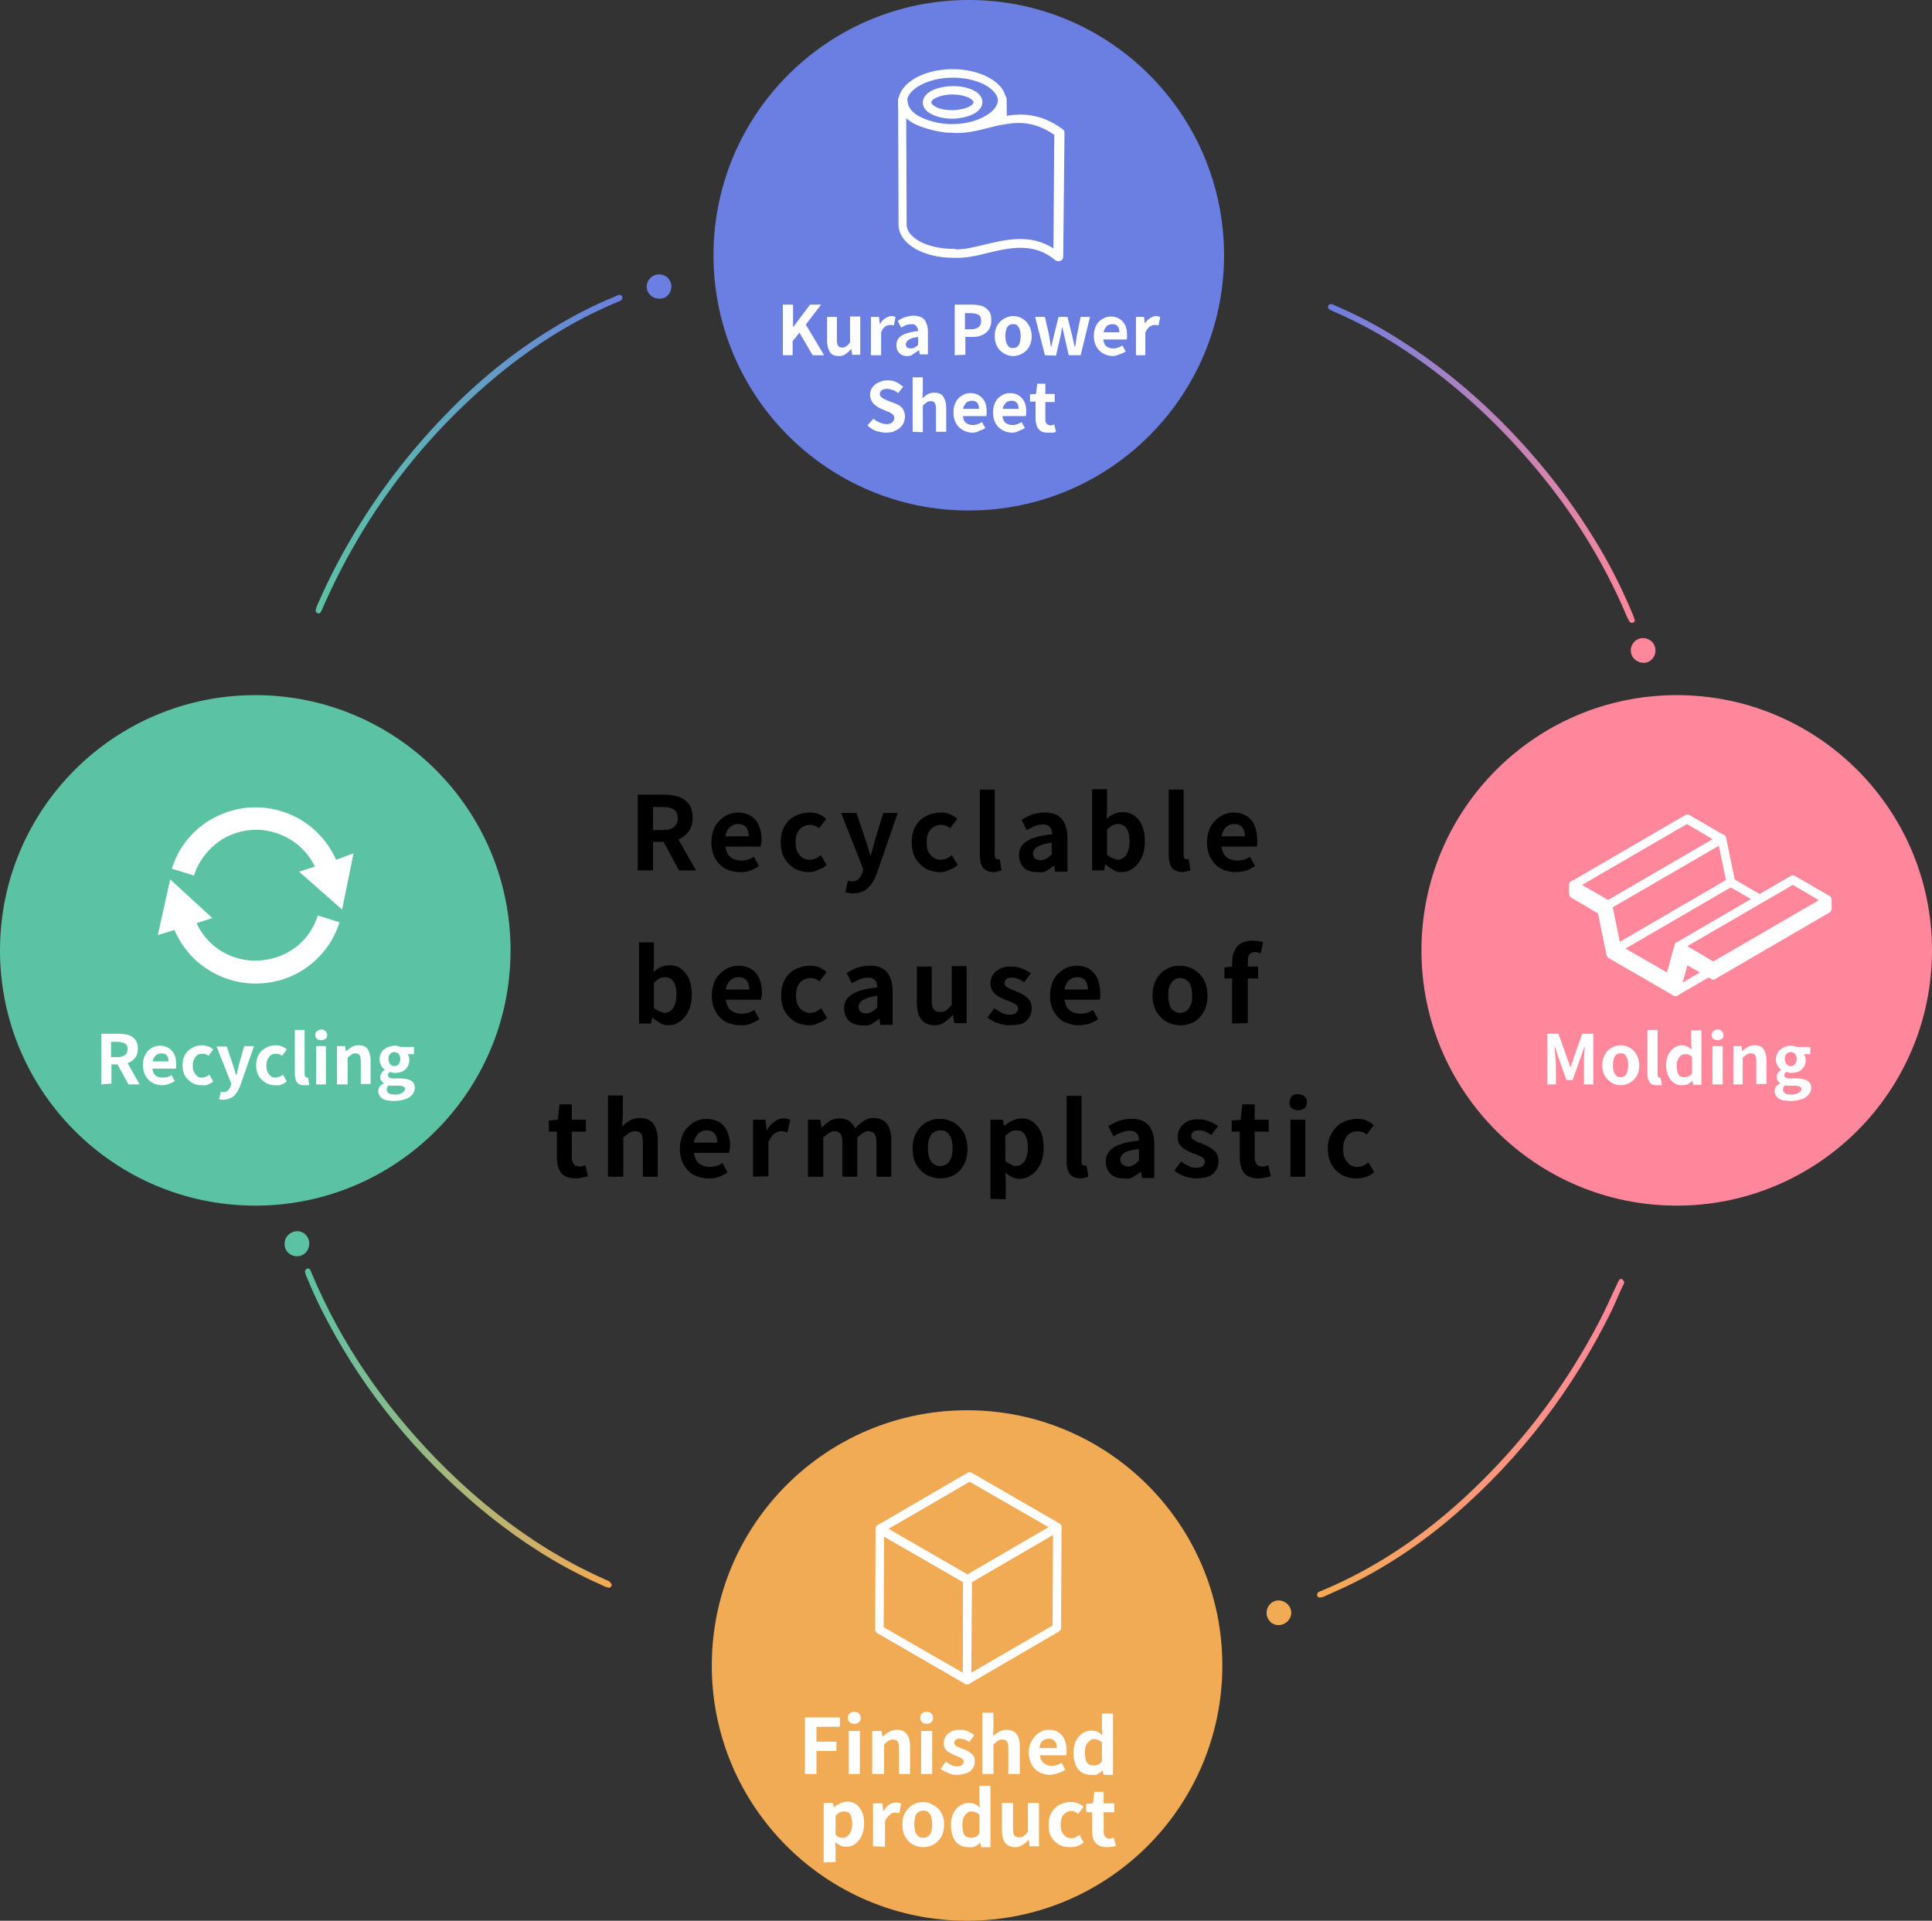 <?xml version="1.0" encoding="utf-8"?>
<!-- Generator: Adobe Illustrator 28.2.0, SVG Export Plug-In . SVG Version: 6.00 Build 0)  -->
<svg version="1.1" id="_レイヤー_2" xmlns="http://www.w3.org/2000/svg" xmlns:xlink="http://www.w3.org/1999/xlink" x="0px"
	 y="0px" viewBox="0 0 454.1 451.5" style="enable-background:new 0 0 454.1 451.5;" xml:space="preserve">
<rect x="0" y="0" width="454.1" height="451.5" fill="#333333" stroke="none"/>
<style type="text/css">
	.st0{fill:#5BC3A4;}
	.st1{fill:url(#SVGID_1_);}
	.st2{fill:url(#SVGID_00000031898924961759082300000001499476175224781235_);}
	.st3{fill:url(#SVGID_00000139998417633055858950000007643632098924674459_);}
	.st4{fill:url(#SVGID_00000079458192385904284520000002597314367420039855_);}
	.st5{fill:#F1AB55;}
	.st6{fill:#6A7FE1;}
	.st7{fill:#FF879B;}
	.st8{fill:#FFFFFF;}
</style>
<g id="contents">
	<path d="M149.9,204.6v-17.8h6.2c1.3,0,2.4,0.2,3.4,0.5s1.8,0.9,2.4,1.7s0.9,1.9,0.9,3.2s-0.3,2.4-0.9,3.2s-1.4,1.5-2.4,1.9
		s-2.1,0.6-3.4,0.6h-2.6v6.7L149.9,204.6L149.9,204.6z M153.5,195.1h2.3c1.1,0,2-0.2,2.6-0.7s0.9-1.2,0.9-2.1s-0.3-1.6-0.9-2
		s-1.5-0.6-2.6-0.6h-2.3V195.1z M159.6,204.6l-4.1-7.6l2.5-2.2l5.6,9.8H159.6L159.6,204.6z"/>
	<path d="M173.9,205c-1.2,0-2.4-0.3-3.4-0.8s-1.8-1.4-2.4-2.4c-0.6-1.1-0.9-2.3-0.9-3.8c0-1.1,0.2-2.1,0.5-2.9
		c0.3-0.9,0.8-1.6,1.4-2.2c0.6-0.6,1.3-1.1,2-1.4c0.7-0.3,1.5-0.5,2.3-0.5c1.2,0,2.3,0.3,3.1,0.8s1.5,1.3,1.9,2.3s0.6,2.1,0.6,3.3
		c0,0.3,0,0.6-0.1,0.9s-0.1,0.5-0.1,0.7h-8.3c0.1,0.7,0.3,1.3,0.6,1.8s0.8,0.9,1.3,1.1s1.1,0.4,1.8,0.4c0.5,0,1.1-0.1,1.5-0.2
		s1-0.4,1.5-0.7l1.2,2.2c-0.7,0.4-1.4,0.8-2.2,1.1S174.7,205,173.9,205L173.9,205z M170.5,196.6h5.5c0-0.9-0.2-1.6-0.6-2.1
		s-1.1-0.8-1.9-0.8c-0.5,0-0.9,0.1-1.3,0.3s-0.8,0.5-1.1,1S170.6,195.9,170.5,196.6L170.5,196.6z"/>
	<path d="M190.1,205c-1.2,0-2.3-0.3-3.3-0.8c-1-0.6-1.8-1.4-2.4-2.4s-0.9-2.3-0.9-3.8s0.3-2.8,0.9-3.8c0.6-1.1,1.5-1.9,2.5-2.4
		s2.2-0.8,3.4-0.8c0.8,0,1.6,0.1,2.2,0.4s1.2,0.6,1.7,1.1l-1.7,2.2c-0.3-0.3-0.6-0.5-1-0.6c-0.3-0.1-0.7-0.2-1.1-0.2
		c-0.7,0-1.3,0.2-1.8,0.5s-0.9,0.8-1.2,1.4s-0.4,1.4-0.4,2.2s0.1,1.6,0.4,2.2c0.3,0.6,0.7,1.1,1.2,1.4c0.5,0.3,1.1,0.5,1.7,0.5
		c0.5,0,0.9-0.1,1.4-0.3c0.4-0.2,0.9-0.5,1.2-0.8l1.4,2.3c-0.6,0.6-1.4,1-2.1,1.2C191.6,204.9,190.8,205,190.1,205L190.1,205z"/>
	<path d="M200.5,210c-0.4,0-0.7,0-1-0.1s-0.6-0.1-0.8-0.2l0.6-2.7c0.1,0,0.3,0.1,0.4,0.1c0.2,0,0.3,0.1,0.5,0.1
		c0.7,0,1.2-0.2,1.6-0.6c0.4-0.4,0.7-0.9,0.9-1.5l0.2-0.8l-5.2-13.2h3.6l2.1,6.2c0.2,0.6,0.4,1.2,0.6,1.9c0.2,0.6,0.4,1.3,0.6,1.9
		h0.1c0.1-0.6,0.3-1.3,0.5-1.9s0.3-1.3,0.5-1.9l1.9-6.2h3.4l-4.8,13.9c-0.4,1.1-0.8,2-1.3,2.7s-1.1,1.3-1.8,1.7S201.5,210,200.5,210
		L200.5,210z"/>
	<path d="M220.9,205c-1.2,0-2.3-0.3-3.3-0.8c-1-0.6-1.8-1.4-2.4-2.4s-0.9-2.3-0.9-3.8s0.3-2.8,0.9-3.8c0.6-1.1,1.5-1.9,2.5-2.4
		s2.2-0.8,3.4-0.8c0.8,0,1.6,0.1,2.2,0.4s1.2,0.6,1.7,1.1l-1.7,2.2c-0.3-0.3-0.6-0.5-1-0.6c-0.3-0.1-0.7-0.2-1.1-0.2
		c-0.7,0-1.3,0.2-1.8,0.5s-0.9,0.8-1.2,1.4s-0.4,1.4-0.4,2.2s0.1,1.6,0.4,2.2c0.3,0.6,0.7,1.1,1.2,1.4c0.5,0.3,1.1,0.5,1.7,0.5
		c0.5,0,0.9-0.1,1.4-0.3c0.4-0.2,0.9-0.5,1.2-0.8l1.4,2.3c-0.6,0.6-1.4,1-2.1,1.2C222.4,204.9,221.6,205,220.9,205L220.9,205z"/>
	<path d="M233.6,205c-0.8,0-1.5-0.2-2-0.5s-0.8-0.8-1-1.4c-0.2-0.6-0.3-1.3-0.3-2.1v-15.4h3.5V201c0,0.4,0.1,0.7,0.2,0.8
		s0.3,0.2,0.5,0.2c0.1,0,0.1,0,0.2,0c0.1,0,0.1,0,0.3,0l0.4,2.6c-0.2,0.1-0.5,0.1-0.8,0.2C234.3,204.9,234,205,233.6,205L233.6,205z
		"/>
	<path d="M243.5,205c-0.8,0-1.5-0.2-2.1-0.5s-1.1-0.8-1.4-1.4c-0.3-0.6-0.5-1.3-0.5-2.1c0-1.4,0.6-2.5,1.9-3.3
		c1.2-0.8,3.2-1.3,5.9-1.6c0-0.4-0.1-0.8-0.2-1.2c-0.1-0.3-0.4-0.6-0.7-0.8s-0.8-0.3-1.3-0.3c-0.6,0-1.2,0.1-1.9,0.4
		s-1.2,0.6-1.9,0.9l-1.2-2.4c0.5-0.3,1.1-0.6,1.7-0.9s1.2-0.5,1.9-0.6c0.7-0.2,1.3-0.2,2-0.2c1.1,0,2.1,0.2,2.9,0.7s1.3,1.1,1.7,2
		s0.6,2,0.6,3.3v7.9H248l-0.2-1.4h-0.1c-0.6,0.5-1.2,0.9-1.9,1.3S244.3,205,243.5,205L243.5,205z M244.6,202.2
		c0.5,0,0.9-0.1,1.4-0.4c0.4-0.2,0.8-0.6,1.2-1v-2.7c-1.1,0.1-1.9,0.3-2.6,0.6s-1.1,0.5-1.4,0.9c-0.3,0.3-0.4,0.7-0.4,1.1
		c0,0.5,0.2,0.9,0.5,1.1C243.7,202.1,244.1,202.2,244.6,202.2L244.6,202.2z"/>
	<path d="M263.5,205c-0.6,0-1.2-0.1-1.8-0.5s-1.2-0.7-1.8-1.3h-0.1l-0.3,1.4h-2.8v-19.1h3.5v4.8l-0.1,2.2c0.5-0.5,1.1-0.9,1.8-1.2
		c0.6-0.3,1.3-0.4,2-0.4c1.1,0,2,0.3,2.8,0.9s1.4,1.4,1.8,2.4s0.6,2.2,0.6,3.6c0,1.5-0.3,2.9-0.8,3.9s-1.2,1.9-2.1,2.5
		S264.5,205,263.5,205L263.5,205z M262.7,202.1c0.5,0,1-0.2,1.4-0.5s0.8-0.8,1-1.4s0.4-1.4,0.4-2.4c0-0.9-0.1-1.6-0.3-2.2
		c-0.2-0.6-0.5-1.1-0.9-1.4s-0.9-0.5-1.5-0.5c-0.5,0-0.9,0.1-1.3,0.3s-0.9,0.6-1.3,1v5.9c0.4,0.4,0.8,0.6,1.3,0.8
		S262.4,202.1,262.7,202.1L262.7,202.1z"/>
	<path d="M278,205c-0.8,0-1.5-0.2-2-0.5s-0.8-0.8-1-1.4c-0.2-0.6-0.3-1.3-0.3-2.1v-15.4h3.5V201c0,0.4,0.1,0.7,0.2,0.8
		c0.1,0.2,0.3,0.2,0.5,0.2c0.1,0,0.1,0,0.2,0s0.1,0,0.3,0l0.4,2.6c-0.2,0.1-0.5,0.1-0.8,0.2C278.7,204.9,278.4,205,278,205L278,205z
		"/>
	<path d="M290.4,205c-1.2,0-2.4-0.3-3.4-0.8s-1.8-1.4-2.4-2.4c-0.6-1.1-0.9-2.3-0.9-3.8c0-1.1,0.2-2.1,0.5-2.9
		c0.3-0.9,0.8-1.6,1.4-2.2s1.3-1.1,2-1.4c0.7-0.3,1.5-0.5,2.3-0.5c1.2,0,2.3,0.3,3.1,0.8s1.5,1.3,1.9,2.3s0.6,2.1,0.6,3.3
		c0,0.3,0,0.6,0,0.9s-0.1,0.5-0.1,0.7h-8.3c0.1,0.7,0.3,1.3,0.6,1.8s0.8,0.9,1.3,1.1s1.1,0.4,1.8,0.4c0.5,0,1.1-0.1,1.5-0.2
		s1-0.4,1.5-0.7l1.2,2.2c-0.7,0.4-1.4,0.8-2.2,1.1C292.1,204.8,291.3,205,290.4,205L290.4,205z M287.1,196.6h5.5
		c0-0.9-0.2-1.6-0.6-2.1s-1-0.8-1.9-0.8c-0.5,0-0.9,0.1-1.3,0.3s-0.8,0.5-1.1,1S287.2,195.9,287.1,196.6L287.1,196.6z"/>
	<path d="M157,241c-0.6,0-1.2-0.1-1.8-0.5s-1.2-0.7-1.8-1.3h-0.1l-0.3,1.4h-2.8v-19.1h3.5v4.8l-0.1,2.2c0.5-0.5,1.1-0.9,1.8-1.2
		c0.6-0.3,1.3-0.4,2-0.4c1.1,0,2.1,0.3,2.8,0.9s1.4,1.4,1.8,2.4s0.6,2.2,0.6,3.6c0,1.5-0.3,2.9-0.8,3.9s-1.2,1.9-2.1,2.5
		S158,241,157,241L157,241z M156.2,238.1c0.5,0,1-0.2,1.4-0.5s0.8-0.8,1-1.4s0.4-1.4,0.4-2.4c0-0.9-0.1-1.6-0.3-2.2
		c-0.2-0.6-0.5-1.1-0.9-1.4s-0.9-0.5-1.5-0.5c-0.4,0-0.9,0.1-1.3,0.3c-0.4,0.2-0.9,0.6-1.3,1v5.9c0.4,0.4,0.8,0.6,1.3,0.8
		S155.9,238.1,156.2,238.1L156.2,238.1z"/>
	<path d="M174,241c-1.2,0-2.4-0.3-3.4-0.8s-1.8-1.4-2.4-2.4c-0.6-1.1-0.9-2.3-0.9-3.8c0-1.1,0.2-2.1,0.5-2.9
		c0.3-0.9,0.8-1.6,1.4-2.2c0.6-0.6,1.3-1.1,2-1.4c0.7-0.3,1.5-0.5,2.3-0.5c1.2,0,2.3,0.3,3.1,0.8s1.5,1.3,1.9,2.3s0.6,2.1,0.6,3.3
		c0,0.3,0,0.6-0.1,0.9s-0.1,0.5-0.1,0.7h-8.3c0.1,0.7,0.3,1.3,0.6,1.8s0.8,0.9,1.3,1.1s1.1,0.4,1.8,0.4c0.5,0,1.1-0.1,1.5-0.2
		s1-0.4,1.5-0.7l1.2,2.2c-0.7,0.4-1.4,0.8-2.2,1.1S174.8,241,174,241L174,241z M170.6,232.6h5.5c0-0.9-0.2-1.6-0.6-2.1
		s-1.1-0.8-1.9-0.8c-0.5,0-0.9,0.1-1.3,0.3s-0.8,0.5-1.1,1S170.7,231.9,170.6,232.6L170.6,232.6z"/>
	<path d="M190.2,241c-1.2,0-2.3-0.3-3.3-0.8c-1-0.6-1.8-1.4-2.4-2.4s-0.9-2.3-0.9-3.8s0.3-2.8,0.9-3.8c0.6-1.1,1.5-1.9,2.5-2.4
		s2.2-0.8,3.4-0.8c0.8,0,1.6,0.1,2.2,0.4s1.2,0.6,1.7,1.1l-1.7,2.2c-0.3-0.3-0.6-0.5-1-0.6c-0.3-0.1-0.7-0.2-1.1-0.2
		c-0.7,0-1.3,0.2-1.8,0.5s-0.9,0.8-1.2,1.4s-0.4,1.4-0.4,2.2s0.1,1.6,0.4,2.2c0.3,0.6,0.7,1.1,1.2,1.4c0.5,0.3,1.1,0.5,1.7,0.5
		c0.5,0,0.9-0.1,1.4-0.3c0.4-0.2,0.9-0.5,1.2-0.8l1.4,2.3c-0.6,0.6-1.4,1-2.1,1.2C191.7,240.9,190.9,241,190.2,241L190.2,241z"/>
	<path d="M202.4,241c-0.8,0-1.5-0.2-2.1-0.5s-1.1-0.8-1.4-1.4c-0.3-0.6-0.5-1.3-0.5-2.1c0-1.4,0.6-2.5,1.9-3.3
		c1.2-0.8,3.2-1.3,5.9-1.6c0-0.4-0.1-0.8-0.2-1.2c-0.1-0.3-0.4-0.6-0.7-0.8s-0.8-0.3-1.3-0.3c-0.6,0-1.2,0.1-1.9,0.4
		s-1.2,0.6-1.9,0.9l-1.2-2.4c0.5-0.3,1.1-0.6,1.7-0.9s1.2-0.5,1.9-0.6c0.7-0.2,1.3-0.2,2-0.2c1.1,0,2.1,0.2,2.9,0.7s1.3,1.1,1.7,2
		s0.6,2,0.6,3.3v7.9h-2.9l-0.2-1.4h-0.1c-0.6,0.5-1.2,0.9-1.9,1.3S203.2,241,202.4,241L202.4,241z M203.6,238.2
		c0.5,0,0.9-0.1,1.4-0.4c0.4-0.2,0.8-0.6,1.2-1v-2.7c-1.1,0.1-1.9,0.3-2.6,0.6s-1.1,0.5-1.4,0.9c-0.3,0.3-0.4,0.7-0.4,1.1
		c0,0.5,0.2,0.9,0.5,1.1C202.6,238.1,203,238.2,203.6,238.2L203.6,238.2z"/>
	<path d="M219.7,241c-1.5,0-2.5-0.5-3.2-1.4s-1-2.3-1-4v-8.4h3.5v7.9c0,1,0.1,1.8,0.5,2.2s0.8,0.6,1.5,0.6c0.5,0,1-0.1,1.4-0.4
		c0.4-0.3,0.8-0.7,1.3-1.3v-9.1h3.5v13.4h-2.9l-0.3-1.9h-0.1c-0.6,0.7-1.2,1.2-1.9,1.7S220.6,241,219.7,241L219.7,241z"/>
	<path d="M237.2,241c-0.9,0-1.8-0.2-2.7-0.5s-1.7-0.8-2.4-1.3l1.6-2.2c0.6,0.4,1.2,0.8,1.8,1.1s1.2,0.4,1.8,0.4s1.2-0.1,1.5-0.4
		c0.3-0.3,0.5-0.6,0.5-1c0-0.3-0.1-0.6-0.4-0.9c-0.3-0.2-0.6-0.4-1.1-0.6c-0.4-0.2-0.9-0.4-1.3-0.5c-0.6-0.2-1.1-0.5-1.7-0.8
		s-1-0.7-1.4-1.2s-0.6-1.1-0.6-1.9c0-0.8,0.2-1.5,0.6-2.1s1-1.1,1.7-1.4c0.7-0.4,1.6-0.5,2.6-0.5s1.8,0.2,2.6,0.5s1.4,0.7,2,1.1
		l-1.6,2.1c-0.5-0.4-1-0.6-1.4-0.8s-1-0.3-1.4-0.3c-0.6,0-1.1,0.1-1.4,0.4s-0.4,0.6-0.4,0.9c0,0.3,0.1,0.6,0.4,0.8s0.6,0.4,1,0.6
		c0.4,0.2,0.9,0.3,1.3,0.5c0.4,0.2,0.9,0.4,1.3,0.6s0.8,0.5,1.2,0.8s0.7,0.7,0.9,1.1s0.3,1,0.3,1.6c0,0.8-0.2,1.5-0.6,2.1
		s-1,1.2-1.8,1.5C239.4,240.8,238.4,241,237.2,241L237.2,241z"/>
	<path d="M253.5,241c-1.2,0-2.4-0.3-3.4-0.8s-1.8-1.4-2.4-2.4c-0.6-1.1-0.9-2.3-0.9-3.8c0-1.1,0.2-2.1,0.5-2.9
		c0.3-0.9,0.8-1.6,1.4-2.2c0.6-0.6,1.3-1.1,2-1.4c0.7-0.3,1.5-0.5,2.3-0.5c1.2,0,2.3,0.3,3.1,0.8c0.8,0.6,1.5,1.3,1.9,2.3
		s0.6,2.1,0.6,3.3c0,0.3,0,0.6,0,0.9s-0.1,0.5-0.1,0.7h-8.3c0.1,0.7,0.3,1.3,0.6,1.8s0.8,0.9,1.3,1.1s1.1,0.4,1.8,0.4
		c0.5,0,1.1-0.1,1.5-0.2s1-0.4,1.5-0.7l1.2,2.2c-0.7,0.4-1.4,0.8-2.2,1.1C255.2,240.8,254.4,241,253.5,241L253.5,241z M250.2,232.6
		h5.5c0-0.9-0.2-1.6-0.6-2.1s-1.1-0.8-1.9-0.8c-0.5,0-0.9,0.1-1.3,0.3s-0.8,0.5-1.1,1S250.3,231.9,250.2,232.6L250.2,232.6z"/>
	<path d="M277.4,241c-1.1,0-2.2-0.3-3.2-0.8c-1-0.6-1.8-1.4-2.4-2.4s-0.9-2.3-0.9-3.8s0.3-2.8,0.9-3.8c0.6-1.1,1.4-1.9,2.4-2.4
		c1-0.6,2-0.8,3.2-0.8c0.9,0,1.7,0.2,2.4,0.5c0.8,0.3,1.5,0.8,2.1,1.4c0.6,0.6,1.1,1.3,1.4,2.2c0.4,0.9,0.5,1.9,0.5,3
		c0,1.5-0.3,2.8-0.9,3.8s-1.4,1.9-2.4,2.4S278.5,241,277.4,241L277.4,241z M277.4,238.1c0.6,0,1.1-0.2,1.5-0.5s0.7-0.8,1-1.4
		s0.3-1.4,0.3-2.2s-0.1-1.6-0.3-2.2c-0.2-0.6-0.5-1.1-1-1.4s-0.9-0.5-1.5-0.5s-1.1,0.2-1.5,0.5s-0.7,0.8-1,1.4s-0.3,1.4-0.3,2.2
		s0.1,1.6,0.3,2.2s0.5,1.1,1,1.4C276.3,237.9,276.8,238.1,277.4,238.1z"/>
	<path d="M287.8,230v-2.6l2-0.2h5.9v2.8H287.8L287.8,230z M289.6,240.6v-14.5c0-0.9,0.2-1.8,0.5-2.5s0.8-1.4,1.5-1.8
		c0.7-0.4,1.6-0.7,2.7-0.7c0.5,0,1,0.1,1.5,0.1c0.4,0.1,0.8,0.2,1.1,0.3l-0.6,2.6c-0.5-0.2-0.9-0.3-1.4-0.3s-0.9,0.2-1.2,0.5
		s-0.4,0.9-0.4,1.6v14.6L289.6,240.6L289.6,240.6z"/>
	<path d="M135.3,277c-1.1,0-1.9-0.2-2.6-0.6s-1.1-1-1.4-1.8s-0.4-1.6-0.4-2.6v-6H129v-2.6l2.1-0.2l0.4-3.6h2.9v3.6h3.3v2.8h-3.3v6
		c0,0.8,0.2,1.3,0.5,1.7s0.8,0.5,1.4,0.5c0.2,0,0.5,0,0.7-0.1s0.4-0.1,0.6-0.2l0.6,2.6c-0.4,0.1-0.8,0.2-1.3,0.3
		C136.4,276.9,135.9,277,135.3,277L135.3,277z"/>
	<path d="M142.9,276.6v-19.1h3.5v4.8l-0.2,2.5c0.5-0.5,1.1-1,1.8-1.4s1.5-0.6,2.4-0.6c1.5,0,2.5,0.5,3.2,1.4c0.7,1,1,2.3,1,4v8.4
		h-3.5v-7.9c0-1-0.1-1.8-0.4-2.2c-0.3-0.4-0.8-0.6-1.4-0.6c-0.5,0-1,0.1-1.4,0.4s-0.9,0.6-1.4,1.1v9.2L142.9,276.6L142.9,276.6z"/>
	<path d="M166.5,277c-1.2,0-2.4-0.3-3.4-0.8s-1.8-1.4-2.4-2.4c-0.6-1.1-0.9-2.3-0.9-3.8c0-1.1,0.2-2.1,0.5-2.9
		c0.3-0.9,0.8-1.6,1.4-2.2c0.6-0.6,1.3-1.1,2-1.4s1.5-0.5,2.3-0.5c1.2,0,2.3,0.3,3.1,0.8s1.5,1.3,1.9,2.3s0.6,2.1,0.6,3.3
		c0,0.3,0,0.6-0.1,0.9s-0.1,0.5-0.1,0.7h-8.3c0.1,0.7,0.3,1.3,0.6,1.8s0.8,0.9,1.3,1.1s1.1,0.4,1.8,0.4c0.5,0,1.1-0.1,1.5-0.2
		c0.5-0.1,1-0.4,1.5-0.7l1.2,2.2c-0.7,0.5-1.4,0.8-2.2,1.1S167.3,277,166.5,277L166.5,277z M163.1,268.6h5.5c0-0.9-0.2-1.6-0.6-2.1
		s-1.1-0.8-1.9-0.8c-0.5,0-0.9,0.1-1.3,0.3s-0.8,0.5-1.1,1S163.2,267.9,163.1,268.6L163.1,268.6z"/>
	<path d="M177,276.6v-13.4h2.9l0.3,2.4h0.1c0.5-0.9,1.1-1.5,1.8-2s1.4-0.7,2.1-0.7c0.4,0,0.7,0,0.9,0.1s0.4,0.1,0.6,0.2l-0.6,3
		c-0.3-0.1-0.5-0.1-0.7-0.2s-0.4-0.1-0.8-0.1c-0.5,0-1.1,0.2-1.6,0.6c-0.6,0.4-1,1.1-1.4,2v8L177,276.6L177,276.6z"/>
	<path d="M189.9,276.6v-13.4h2.9l0.3,1.8h0.1c0.6-0.6,1.2-1.1,1.8-1.5s1.4-0.6,2.3-0.6c1,0,1.7,0.2,2.3,0.6s1,1,1.4,1.7
		c0.6-0.7,1.3-1.2,2-1.7s1.4-0.7,2.3-0.7c1.4,0,2.5,0.5,3.2,1.4c0.7,1,1,2.3,1,4v8.4H206v-7.9c0-1-0.1-1.8-0.5-2.2
		c-0.3-0.4-0.8-0.6-1.4-0.6c-0.4,0-0.8,0.1-1.2,0.4c-0.4,0.2-0.9,0.6-1.4,1.1v9.2H198v-7.9c0-1-0.1-1.8-0.5-2.2
		c-0.3-0.4-0.8-0.6-1.4-0.6c-0.4,0-0.8,0.1-1.2,0.4s-0.9,0.6-1.4,1.1v9.2L189.9,276.6L189.9,276.6z"/>
	<path d="M221,277c-1.1,0-2.2-0.3-3.2-0.8c-1-0.6-1.8-1.4-2.4-2.4s-0.9-2.3-0.9-3.8s0.3-2.8,0.9-3.8c0.6-1,1.4-1.9,2.4-2.4
		c1-0.6,2-0.8,3.2-0.8c0.9,0,1.7,0.2,2.4,0.5c0.8,0.3,1.5,0.8,2.1,1.4s1.1,1.3,1.4,2.2s0.5,1.9,0.5,3c0,1.5-0.3,2.8-0.9,3.8
		s-1.4,1.9-2.4,2.4S222.1,277,221,277L221,277z M221,274.1c0.6,0,1.1-0.2,1.6-0.5c0.4-0.3,0.7-0.8,1-1.5c0.2-0.6,0.3-1.4,0.3-2.2
		s-0.1-1.6-0.3-2.2s-0.5-1.1-1-1.5s-0.9-0.5-1.6-0.5s-1.1,0.2-1.6,0.5s-0.7,0.8-1,1.5s-0.3,1.4-0.3,2.2s0.1,1.6,0.3,2.2
		s0.5,1.1,1,1.5C219.9,273.9,220.4,274.1,221,274.1z"/>
	<path d="M232.8,281.8v-18.6h2.9l0.3,1.4h0.1c0.6-0.5,1.2-0.9,1.9-1.2c0.7-0.3,1.4-0.5,2.1-0.5c1.1,0,2.1,0.3,2.8,0.9
		s1.4,1.4,1.8,2.4s0.6,2.2,0.6,3.6c0,1.5-0.3,2.9-0.8,3.9s-1.2,1.9-2.1,2.5c-0.9,0.6-1.8,0.9-2.8,0.9c-0.6,0-1.1-0.1-1.7-0.4
		s-1.1-0.6-1.6-1.1l0.1,2.2v4.1L232.8,281.8L232.8,281.8z M238.8,274.1c0.5,0,1-0.2,1.4-0.5s0.8-0.8,1-1.4s0.4-1.5,0.4-2.4
		s-0.1-1.6-0.3-2.2s-0.5-1-0.9-1.4s-0.9-0.5-1.5-0.5c-0.4,0-0.9,0.1-1.3,0.3c-0.4,0.2-0.9,0.6-1.3,1v5.9c0.4,0.4,0.9,0.6,1.3,0.8
		C238,274,238.4,274.1,238.8,274.1L238.8,274.1z"/>
	<path d="M254,277c-0.8,0-1.5-0.2-2-0.5s-0.8-0.8-1-1.4s-0.3-1.3-0.3-2.1v-15.4h3.5V273c0,0.4,0.1,0.7,0.2,0.8s0.3,0.2,0.5,0.2
		c0.1,0,0.1,0,0.2,0c0.1,0,0.1,0,0.3,0l0.4,2.6c-0.2,0.1-0.5,0.1-0.8,0.2C254.8,276.9,254.4,277,254,277L254,277z"/>
	<path d="M263.9,277c-0.8,0-1.5-0.2-2.1-0.5s-1.1-0.8-1.4-1.4s-0.5-1.3-0.5-2.1c0-1.4,0.6-2.5,1.9-3.3s3.2-1.3,5.9-1.6
		c0-0.5-0.1-0.8-0.2-1.2c-0.1-0.3-0.4-0.6-0.7-0.8s-0.8-0.3-1.3-0.3c-0.6,0-1.2,0.1-1.9,0.4c-0.6,0.2-1.2,0.5-1.9,0.9l-1.2-2.4
		c0.5-0.3,1.1-0.6,1.7-0.9s1.2-0.5,1.9-0.6c0.7-0.2,1.3-0.2,2-0.2c1.1,0,2.1,0.2,2.9,0.7s1.3,1.1,1.7,2c0.4,0.9,0.6,2,0.6,3.3v7.9
		h-2.9l-0.2-1.4H268c-0.6,0.5-1.2,0.9-1.9,1.3S264.7,277,263.9,277L263.9,277z M265.1,274.2c0.5,0,1-0.1,1.4-0.4
		c0.4-0.2,0.8-0.6,1.2-1v-2.7c-1.1,0.1-2,0.3-2.6,0.5s-1.1,0.5-1.4,0.9c-0.3,0.3-0.4,0.7-0.4,1.1c0,0.5,0.2,0.9,0.5,1.1
		S264.6,274.2,265.1,274.2L265.1,274.2z"/>
	<path d="M281.1,277c-0.9,0-1.8-0.2-2.7-0.5s-1.7-0.8-2.4-1.3l1.6-2.2c0.6,0.5,1.2,0.8,1.8,1.1c0.6,0.3,1.2,0.4,1.8,0.4
		s1.2-0.1,1.5-0.4s0.5-0.6,0.5-1c0-0.3-0.1-0.6-0.4-0.9s-0.6-0.4-1.1-0.6c-0.4-0.2-0.9-0.4-1.3-0.5c-0.6-0.2-1.1-0.5-1.7-0.8
		s-1-0.7-1.4-1.2s-0.5-1.1-0.5-1.9s0.2-1.5,0.6-2.1s1-1.1,1.7-1.5s1.6-0.5,2.6-0.5s1.8,0.2,2.6,0.5c0.8,0.3,1.4,0.7,2,1.1l-1.6,2.1
		c-0.5-0.4-1-0.6-1.4-0.8s-1-0.3-1.5-0.3c-0.6,0-1.1,0.1-1.4,0.4s-0.4,0.5-0.4,0.9c0,0.3,0.1,0.6,0.4,0.8s0.6,0.4,1,0.6
		s0.9,0.3,1.3,0.5c0.5,0.2,0.9,0.4,1.3,0.6s0.8,0.5,1.2,0.8s0.7,0.7,0.9,1.1s0.3,1,0.3,1.6c0,0.8-0.2,1.5-0.6,2.1s-1,1.2-1.8,1.5
		C283.2,276.8,282.2,277,281.1,277L281.1,277z"/>
	<path d="M295.8,277c-1.1,0-1.9-0.2-2.6-0.6s-1.1-1-1.4-1.8s-0.4-1.6-0.4-2.6v-6h-1.9v-2.6l2.1-0.2l0.4-3.6h2.9v3.6h3.3v2.8h-3.3v6
		c0,0.8,0.2,1.3,0.5,1.7s0.8,0.5,1.4,0.5c0.2,0,0.5,0,0.7-0.1s0.5-0.1,0.6-0.2l0.6,2.6c-0.4,0.1-0.8,0.2-1.3,0.3
		C296.9,276.9,296.3,277,295.8,277L295.8,277z"/>
	<path d="M305.1,261c-0.6,0-1.1-0.2-1.5-0.5s-0.5-0.8-0.5-1.4s0.2-1,0.5-1.4s0.9-0.5,1.5-0.5s1.1,0.2,1.5,0.5s0.6,0.8,0.6,1.4
		s-0.2,1.1-0.6,1.4S305.7,261,305.1,261z M303.3,276.6v-13.4h3.5v13.4H303.3z"/>
	<path d="M318.7,277c-1.2,0-2.3-0.3-3.3-0.8c-1-0.6-1.8-1.4-2.4-2.4s-0.9-2.3-0.9-3.8s0.3-2.8,1-3.8c0.6-1,1.5-1.9,2.5-2.4
		s2.2-0.8,3.4-0.8c0.8,0,1.6,0.1,2.2,0.4s1.2,0.6,1.7,1.1l-1.7,2.2c-0.3-0.3-0.6-0.5-1-0.6c-0.3-0.1-0.7-0.2-1.1-0.2
		c-0.7,0-1.3,0.2-1.8,0.5s-0.9,0.8-1.2,1.5c-0.3,0.6-0.4,1.4-0.4,2.2s0.1,1.6,0.4,2.2s0.7,1.1,1.2,1.5c0.5,0.3,1.1,0.5,1.7,0.5
		c0.5,0,0.9-0.1,1.4-0.3s0.9-0.5,1.2-0.8l1.4,2.3c-0.6,0.6-1.4,1-2.1,1.2C320.2,276.9,319.5,277,318.7,277L318.7,277z"/>
	<circle class="st0" cx="60" cy="223.4" r="60"/>
	
		<linearGradient id="SVGID_1_" gradientUnits="userSpaceOnUse" x1="312.117" y1="734.943" x2="384.252" y2="734.943" gradientTransform="matrix(1 0 0 1 0 -626)">
		<stop  offset="0" style="stop-color:#6A7FE1"/>
		<stop  offset="1" style="stop-color:#FF879B"/>
	</linearGradient>
	<path class="st1" d="M383.4,146.4c-0.1-0.1-0.3-0.1-0.4-0.3c-0.2-0.3-0.3-0.6-0.5-0.9c-5.9-14.1-14.1-26.8-24.2-38.2
		c-8-9.1-17-17.2-27.1-24c-5.6-3.8-11.5-7.1-17.8-9.8c-0.4-0.2-0.7-0.3-1-0.5c-0.2-0.2-0.4-0.5-0.2-0.8c0.1-0.3,0.5-0.5,0.8-0.4
		c0.4,0.1,0.8,0.3,1.2,0.5c5.1,2.2,10,4.8,14.7,7.8c8.4,5.3,16.1,11.5,23.1,18.4c8.4,8.3,15.8,17.4,22.1,27.5c3.8,6,7,12.3,9.7,18.8
		c0.1,0.4,0.3,0.7,0.4,1.1C384.4,146,384,146.5,383.4,146.4L383.4,146.4z"/>
	
		<linearGradient id="SVGID_00000058586759946706828900000003150606515038433935_" gradientUnits="userSpaceOnUse" x1="74.184" y1="732.761" x2="146.326" y2="732.761" gradientTransform="matrix(1 0 0 1 0 -626)">
		<stop  offset="0" style="stop-color:#5BC3A4"/>
		<stop  offset="1" style="stop-color:#6A7FE1"/>
	</linearGradient>
	<path style="fill:url(#SVGID_00000058586759946706828900000003150606515038433935_);" d="M74.9,144.2c-0.4,0-0.8-0.4-0.7-0.8
		c0.1-0.4,0.2-0.8,0.4-1.2c1.4-3.2,2.9-6.4,4.6-9.6c6.8-12.9,15.3-24.6,25.5-35.1c7.5-7.8,15.8-14.6,25-20.2
		c4.7-2.9,9.5-5.4,14.6-7.5c0.3-0.1,0.6-0.3,0.9-0.4c0.5-0.2,1,0,1.1,0.4c0.1,0.3-0.1,0.7-0.5,0.9c-0.2,0.1-0.4,0.2-0.7,0.3
		c-11,4.6-20.9,11-29.9,18.7C98.6,103.9,85.8,121,76.7,141c-0.4,0.9-0.8,1.8-1.2,2.7C75.4,143.9,75.2,144.2,74.9,144.2L74.9,144.2z"
		/>
	
		<linearGradient id="SVGID_00000145745396898627798690000012806782702876734127_" gradientUnits="userSpaceOnUse" x1="71.595" y1="961.689" x2="143.715" y2="961.689" gradientTransform="matrix(1 0 0 1 0 -626)">
		<stop  offset="0" style="stop-color:#5BC3A4"/>
		<stop  offset="1" style="stop-color:#F5AA53"/>
	</linearGradient>
	<path style="fill:url(#SVGID_00000145745396898627798690000012806782702876734127_);" d="M143.8,372.4c0,0.5-0.4,0.9-0.8,0.8
		c-0.4-0.1-0.8-0.2-1.1-0.4c-2-0.9-4-1.8-5.9-2.8c-8.5-4.3-16.3-9.7-23.6-15.8C98,342,86.1,327.7,77.2,311
		c-1.9-3.5-3.6-7.1-5.1-10.8c-0.2-0.4-0.3-0.8-0.4-1.2c-0.1-0.3,0.2-0.7,0.5-0.8s0.6,0,0.7,0.3c0.2,0.3,0.3,0.6,0.4,0.9
		c6.9,16.4,16.8,30.7,29.1,43.4c7.4,7.6,15.5,14.4,24.5,20.2c5,3.2,10.2,6,15.6,8.4c0.3,0.1,0.6,0.2,0.9,0.5
		C143.6,372.1,143.7,372.4,143.8,372.4L143.8,372.4z"/>
	
		<linearGradient id="SVGID_00000021816728918739252630000002274929577763677338_" gradientUnits="userSpaceOnUse" x1="309.564" y1="964.063" x2="381.8" y2="964.063" gradientTransform="matrix(1 0 0 1 0 -626)">
		<stop  offset="0" style="stop-color:#F5AA53"/>
		<stop  offset="1" style="stop-color:#FF879B"/>
	</linearGradient>
	<path style="fill:url(#SVGID_00000021816728918739252630000002274929577763677338_);" d="M381.8,301.3c-0.1,0.4-0.2,0.7-0.4,1
		c-0.9,1.9-1.7,3.9-2.6,5.8c-9.1,18.5-21.3,34.5-36.9,48c-7.3,6.3-15.2,11.7-23.8,16c-2.2,1.1-4.5,2.1-6.7,3.1
		c-0.3,0.1-0.6,0.3-1,0.3c-0.4,0.1-0.7-0.1-0.8-0.4c-0.1-0.3,0-0.7,0.4-0.9c0.2-0.1,0.4-0.2,0.7-0.3c14.1-5.9,26.4-14.7,37.2-25.4
		c11.2-11,20.5-23.6,27.8-37.5c1.6-3,2.9-6.1,4.4-9.2c0.2-0.4,0.3-0.7,0.5-1c0.1-0.1,0.5-0.2,0.6-0.2
		C381.4,300.8,381.6,301.1,381.8,301.3L381.8,301.3z"/>
	<path class="st5" d="M297.7,379.1c0-1.6,1.3-2.9,2.8-2.9c1.6,0,3,1.3,3,2.9s-1.4,2.9-3,2.9S297.7,380.7,297.7,379.1L297.7,379.1z"
		/>
	<path class="st6" d="M154.9,70.2c-1.6,0-2.9-1.3-2.9-2.8c0-1.6,1.4-3,3-2.9c1.8,0.1,2.9,1.5,2.8,3
		C157.7,69.1,156.5,70.3,154.9,70.2L154.9,70.2z"/>
	<path class="st7" d="M389.1,152.9c0,1.6-1.2,2.9-2.8,2.9c-1.6,0-3-1.3-3-2.9c0-1.6,1.3-2.9,2.8-2.9
		C387.8,150,389.1,151.2,389.1,152.9L389.1,152.9z"/>
	<path class="st0" d="M69.8,295.3c-1.6,0-3-1.3-2.9-3c0-1.6,1.3-2.8,2.9-2.9c1.6,0,2.9,1.3,2.9,3C72.6,294.1,71.4,295.3,69.8,295.3
		L69.8,295.3z"/>
	<path class="st8" d="M79.8,216.8c-1.5,4.8-4.7,8.8-8.9,11.4c-3.3,2-7,3-10.8,3c-1.2,0-2.4-0.1-3.6-0.3c-3.8-0.7-7.3-2.4-10.2-4.9
		c-2.3-2.1-4.1-4.6-5.3-7.4l-3.9,1.2l2.9-13.1l9.9,9.1l-3.7,1.2c0.9,1.9,2.1,3.6,3.7,5c2.1,1.9,4.7,3.1,7.5,3.6
		c3.7,0.6,7.5-0.1,10.7-2s5.5-4.9,6.6-8.4L79.8,216.8L79.8,216.8z M79,202.1c-2.8-6.3-8.5-10.8-15.3-12c-5-0.9-10.1,0.1-14.4,2.7
		c-4.3,2.6-7.5,6.7-8.9,11.4l5.2,1.6c1.1-3.5,3.5-6.5,6.6-8.5c3.2-1.9,7-2.7,10.7-2c4.9,0.9,9,4,11.1,8.4l-3.7,1.2l10.1,8.9
		l2.7-13.2L79,202.1L79,202.1z"/>
	<path class="st8" d="M23.8,254.9V243h4.1c0.8,0,1.6,0.1,2.3,0.3s1.2,0.6,1.6,1.1c0.4,0.5,0.6,1.2,0.6,2.1s-0.2,1.6-0.6,2.1
		s-0.9,1-1.6,1.2s-1.4,0.4-2.3,0.4h-1.7v4.5L23.8,254.9L23.8,254.9z M26.1,248.5h1.5c0.8,0,1.4-0.2,1.8-0.5s0.6-0.8,0.6-1.4
		s-0.2-1.1-0.6-1.3s-1-0.4-1.8-0.4h-1.5V248.5z M30.2,254.9l-2.8-5.1l1.7-1.5l3.7,6.6H30.2L30.2,254.9z"/>
	<path class="st8" d="M38.1,255.1c-0.8,0-1.6-0.2-2.3-0.6s-1.2-0.9-1.6-1.6c-0.4-0.7-0.6-1.6-0.6-2.5c0-0.7,0.1-1.4,0.3-1.9
		c0.2-0.6,0.5-1.1,0.9-1.5s0.8-0.7,1.3-0.9s1-0.3,1.5-0.3c0.8,0,1.5,0.2,2.1,0.6s1,0.9,1.3,1.5s0.4,1.4,0.4,2.2c0,0.2,0,0.4,0,0.6
		s0,0.4-0.1,0.5h-5.5c0.1,0.5,0.2,0.9,0.4,1.2s0.5,0.6,0.9,0.7c0.3,0.2,0.8,0.2,1.2,0.2s0.7-0.1,1-0.1c0.3-0.1,0.6-0.2,1-0.5
		l0.8,1.4c-0.4,0.3-0.9,0.5-1.5,0.7C39.2,255,38.6,255.1,38.1,255.1L38.1,255.1z M35.9,249.5h3.7c0-0.6-0.1-1.1-0.4-1.4
		c-0.3-0.4-0.7-0.5-1.3-0.5c-0.3,0-0.6,0.1-0.9,0.2c-0.3,0.1-0.5,0.4-0.7,0.7C36.1,248.7,35.9,249.1,35.9,249.5L35.9,249.5z"/>
	<path class="st8" d="M47.3,255.1c-0.8,0-1.6-0.2-2.2-0.6s-1.2-0.9-1.6-1.6c-0.4-0.7-0.6-1.5-0.6-2.5s0.2-1.8,0.6-2.5
		c0.4-0.7,1-1.2,1.7-1.6s1.5-0.6,2.3-0.6c0.5,0,1,0.1,1.5,0.3s0.8,0.4,1.1,0.7l-1.1,1.5c-0.2-0.2-0.4-0.3-0.7-0.4s-0.5-0.1-0.7-0.1
		c-0.5,0-0.9,0.1-1.2,0.3s-0.6,0.6-0.8,1s-0.3,0.9-0.3,1.5s0.1,1.1,0.3,1.5s0.5,0.7,0.8,1s0.7,0.3,1.1,0.3c0.3,0,0.6-0.1,0.9-0.2
		s0.6-0.3,0.8-0.5l0.9,1.6c-0.4,0.4-0.9,0.6-1.4,0.8S47.8,255.1,47.3,255.1L47.3,255.1z"/>
	<path class="st8" d="M52.7,258.5c-0.3,0-0.5,0-0.7,0s-0.4-0.1-0.5-0.1l0.4-1.8c0.1,0,0.2,0,0.3,0.1s0.2,0,0.3,0
		c0.5,0,0.8-0.1,1.1-0.4s0.5-0.6,0.6-1l0.2-0.5l-3.5-8.8h2.4l1.4,4.2c0.1,0.4,0.3,0.8,0.4,1.2c0.1,0.4,0.2,0.9,0.4,1.3h0.1
		c0.1-0.4,0.2-0.9,0.3-1.3s0.2-0.8,0.3-1.3l1.2-4.2h2.3l-3.2,9.2c-0.3,0.7-0.5,1.3-0.9,1.8s-0.7,0.9-1.2,1.1S53.3,258.5,52.7,258.5
		L52.7,258.5z"/>
	<path class="st8" d="M64.6,255.1c-0.8,0-1.6-0.2-2.2-0.6s-1.2-0.9-1.6-1.6c-0.4-0.7-0.6-1.5-0.6-2.5s0.2-1.8,0.6-2.5
		c0.4-0.7,1-1.2,1.7-1.6s1.5-0.6,2.3-0.6c0.6,0,1,0.1,1.5,0.3s0.8,0.4,1.1,0.7l-1.1,1.5c-0.2-0.2-0.4-0.3-0.7-0.4
		c-0.2-0.1-0.5-0.1-0.7-0.1c-0.5,0-0.9,0.1-1.2,0.3s-0.6,0.6-0.8,1s-0.3,0.9-0.3,1.5s0.1,1.1,0.3,1.5s0.5,0.7,0.8,1s0.7,0.3,1.1,0.3
		c0.3,0,0.6-0.1,0.9-0.2s0.6-0.3,0.8-0.5l0.9,1.6c-0.4,0.4-0.9,0.6-1.4,0.8S65.1,255.1,64.6,255.1L64.6,255.1z"/>
	<path class="st8" d="M71.5,255.1c-0.6,0-1-0.1-1.3-0.3s-0.6-0.6-0.7-1s-0.2-0.9-0.2-1.4v-10.3h2.3v10.4c0,0.3,0.1,0.4,0.2,0.6
		s0.2,0.2,0.3,0.2c0.1,0,0.1,0,0.1,0s0.1,0,0.2,0l0.3,1.7c-0.1,0.1-0.3,0.1-0.5,0.1C72,255.1,71.8,255.1,71.5,255.1L71.5,255.1z"/>
	<path class="st8" d="M75.5,244.5c-0.4,0-0.8-0.1-1-0.3s-0.4-0.5-0.4-0.9s0.1-0.7,0.4-0.9s0.6-0.4,1-0.4s0.7,0.1,1,0.4
		s0.4,0.5,0.4,0.9s-0.1,0.7-0.4,0.9S75.9,244.5,75.5,244.5z M74.3,254.9v-9h2.3v9H74.3z"/>
	<path class="st8" d="M79.2,254.9v-9h1.9l0.2,1.2h0.1c0.4-0.4,0.8-0.7,1.3-1s1-0.4,1.6-0.4c1,0,1.7,0.3,2.1,0.9
		c0.4,0.6,0.7,1.5,0.7,2.6v5.6h-2.3v-5.3c0-0.7-0.1-1.2-0.3-1.5c-0.2-0.3-0.5-0.4-1-0.4c-0.4,0-0.7,0.1-0.9,0.3s-0.6,0.4-0.9,0.8
		v6.2L79.2,254.9L79.2,254.9z"/>
	<path class="st8" d="M92.6,258.8c-0.7,0-1.3-0.1-1.9-0.2c-0.6-0.2-1-0.4-1.3-0.8s-0.5-0.8-0.5-1.3c0-0.4,0.1-0.7,0.3-1
		c0.2-0.3,0.5-0.6,1-0.8v-0.1c-0.2-0.1-0.4-0.4-0.6-0.6c-0.2-0.2-0.2-0.6-0.2-0.9c0-0.3,0.1-0.6,0.3-0.9c0.2-0.3,0.4-0.5,0.7-0.7
		v-0.1c-0.3-0.2-0.6-0.5-0.8-0.9c-0.2-0.4-0.4-0.9-0.4-1.4c0-0.7,0.2-1.3,0.5-1.8s0.8-0.8,1.3-1.1c0.6-0.2,1.1-0.4,1.8-0.4
		c0.3,0,0.5,0,0.7,0.1c0.2,0,0.4,0.1,0.6,0.2h3.2v1.7h-1.5c0.1,0.2,0.2,0.4,0.3,0.6c0.1,0.2,0.1,0.5,0.1,0.8c0,0.7-0.2,1.2-0.5,1.7
		c-0.3,0.4-0.7,0.8-1.2,1s-1.1,0.3-1.8,0.3c-0.2,0-0.3,0-0.5-0.1c-0.2,0-0.4-0.1-0.6-0.1c-0.1,0.1-0.2,0.2-0.3,0.3s-0.1,0.3-0.1,0.5
		s0.1,0.4,0.3,0.5s0.6,0.2,1.1,0.2h1.5c1.1,0,1.9,0.2,2.5,0.5s0.9,0.9,0.9,1.7c0,0.6-0.2,1.1-0.6,1.6s-1,0.9-1.7,1.1
		S93.6,258.8,92.6,258.8L92.6,258.8z M92.9,257.3c0.5,0,0.9-0.1,1.2-0.2s0.6-0.3,0.8-0.5s0.3-0.4,0.3-0.6c0-0.3-0.1-0.5-0.4-0.6
		s-0.6-0.2-1.1-0.2h-1.1c-0.3,0-0.5,0-0.7,0s-0.4,0-0.5-0.1c-0.2,0.2-0.3,0.3-0.4,0.5s-0.1,0.4-0.1,0.6c0,0.4,0.2,0.6,0.6,0.9
		C91.8,257.2,92.3,257.3,92.9,257.3L92.9,257.3z M92.7,250.6c0.3,0,0.5-0.1,0.7-0.2s0.4-0.3,0.5-0.6s0.2-0.6,0.2-0.9
		s-0.1-0.6-0.2-0.9s-0.3-0.4-0.5-0.5s-0.4-0.2-0.7-0.2s-0.5,0.1-0.7,0.2s-0.4,0.3-0.5,0.5s-0.2,0.5-0.2,0.9s0.1,0.6,0.2,0.9
		s0.3,0.4,0.5,0.6S92.4,250.6,92.7,250.6z"/>
	<circle class="st7" cx="394.1" cy="223.4" r="60"/>
	<circle class="st5" cx="227.3" cy="391.5" r="60"/>
	<path class="st8" d="M189.2,417v-13.3h8.2v2.2h-5.5v3.5h4.7v2.2h-4.7v5.4L189.2,417L189.2,417z"/>
	<path class="st8" d="M200.8,405.2c-0.5,0-0.8-0.1-1.1-0.4s-0.4-0.6-0.4-1s0.1-0.8,0.4-1c0.3-0.3,0.6-0.4,1.1-0.4s0.8,0.1,1.1,0.4
		s0.4,0.6,0.4,1s-0.1,0.8-0.4,1C201.6,405.1,201.3,405.2,200.8,405.2z M199.5,417v-10.1h2.6V417H199.5z"/>
	<path class="st8" d="M205,417v-10.1h2.2l0.2,1.3h0.1c0.4-0.4,0.9-0.8,1.5-1.1c0.5-0.3,1.1-0.5,1.8-0.5c1.1,0,1.9,0.4,2.4,1.1
		s0.7,1.7,0.7,3v6.3h-2.6v-6c0-0.8-0.1-1.3-0.3-1.6c-0.2-0.3-0.6-0.5-1.1-0.5c-0.4,0-0.8,0.1-1.1,0.3c-0.3,0.2-0.6,0.5-1,0.9v6.9
		L205,417L205,417z"/>
	<path class="st8" d="M217.8,405.2c-0.5,0-0.8-0.1-1.1-0.4s-0.4-0.6-0.4-1s0.1-0.8,0.4-1c0.3-0.3,0.6-0.4,1.1-0.4s0.8,0.1,1.1,0.4
		s0.4,0.6,0.4,1s-0.1,0.8-0.4,1C218.6,405.1,218.3,405.2,217.8,405.2z M216.5,417v-10.1h2.6V417H216.5z"/>
	<path class="st8" d="M224.9,417.2c-0.7,0-1.4-0.1-2-0.4c-0.7-0.3-1.3-0.6-1.8-1l1.2-1.7c0.4,0.3,0.9,0.6,1.3,0.8
		c0.4,0.2,0.9,0.3,1.4,0.3s0.9-0.1,1.1-0.3c0.2-0.2,0.4-0.5,0.4-0.8c0-0.2-0.1-0.5-0.3-0.6c-0.2-0.2-0.5-0.3-0.8-0.5
		c-0.3-0.1-0.7-0.3-1-0.4c-0.4-0.2-0.8-0.4-1.2-0.6s-0.8-0.5-1-0.9c-0.3-0.4-0.4-0.9-0.4-1.4c0-0.6,0.2-1.1,0.5-1.6s0.8-0.8,1.3-1.1
		c0.6-0.3,1.2-0.4,2-0.4s1.4,0.1,1.9,0.4c0.6,0.2,1.1,0.5,1.5,0.9l-1.2,1.6c-0.4-0.3-0.7-0.5-1.1-0.6s-0.7-0.2-1.1-0.2
		c-0.5,0-0.8,0.1-1,0.3s-0.3,0.4-0.3,0.7c0,0.2,0.1,0.4,0.3,0.6s0.4,0.3,0.7,0.4s0.6,0.2,1,0.4c0.3,0.1,0.7,0.3,1,0.4
		s0.6,0.4,0.9,0.6c0.3,0.2,0.5,0.5,0.7,0.8s0.2,0.7,0.2,1.2c0,0.6-0.1,1.1-0.5,1.6c-0.3,0.5-0.8,0.9-1.4,1.1
		C226.5,417,225.7,417.2,224.9,417.2L224.9,417.2z"/>
	<path class="st8" d="M230.9,417v-14.4h2.6v3.6l-0.1,1.9c0.4-0.4,0.9-0.7,1.4-1s1.1-0.5,1.8-0.5c1.1,0,1.9,0.4,2.4,1.1
		s0.7,1.7,0.7,3v6.3H237v-6c0-0.8-0.1-1.3-0.3-1.6c-0.2-0.3-0.6-0.5-1.1-0.5c-0.4,0-0.8,0.1-1.1,0.3c-0.3,0.2-0.6,0.5-1,0.9v6.9
		L230.9,417L230.9,417z"/>
	<path class="st8" d="M246.8,417.2c-0.9,0-1.8-0.2-2.5-0.6s-1.4-1-1.8-1.8s-0.7-1.7-0.7-2.8c0-0.8,0.1-1.5,0.4-2.2
		c0.3-0.6,0.6-1.2,1.1-1.7c0.4-0.5,0.9-0.8,1.5-1.1s1.1-0.4,1.7-0.4c0.9,0,1.7,0.2,2.3,0.6s1.1,1,1.4,1.7c0.3,0.7,0.5,1.6,0.5,2.5
		c0,0.2,0,0.5,0,0.7s-0.1,0.4-0.1,0.5h-6.2c0.1,0.5,0.2,1,0.5,1.4s0.6,0.6,1,0.8c0.4,0.2,0.9,0.3,1.4,0.3c0.4,0,0.8-0.1,1.1-0.2
		c0.4-0.1,0.7-0.3,1.1-0.5l0.9,1.6c-0.5,0.3-1,0.6-1.7,0.8S247.4,417.2,246.8,417.2L246.8,417.2z M244.3,410.9h4.1
		c0-0.7-0.1-1.2-0.5-1.6c-0.3-0.4-0.8-0.6-1.4-0.6c-0.4,0-0.7,0.1-1,0.2c-0.3,0.2-0.6,0.4-0.8,0.7S244.4,410.4,244.3,410.9z"/>
	<path class="st8" d="M256.4,417.2c-0.8,0-1.6-0.2-2.2-0.6s-1.1-1-1.4-1.8s-0.5-1.7-0.5-2.8s0.2-2,0.6-2.8c0.4-0.8,0.9-1.4,1.6-1.8
		c0.6-0.4,1.3-0.6,2.1-0.6c0.6,0,1,0.1,1.4,0.3s0.8,0.5,1.1,0.8l-0.1-1.6v-3.5h2.6v14.4h-2.2l-0.2-1h-0.1c-0.4,0.4-0.8,0.7-1.3,0.9
		S256.9,417.2,256.4,417.2L256.4,417.2z M257.1,415c0.4,0,0.7-0.1,1-0.2s0.6-0.4,0.9-0.8v-4.4c-0.3-0.3-0.6-0.5-0.9-0.6
		s-0.6-0.2-1-0.2s-0.7,0.1-1,0.4s-0.6,0.6-0.8,1c-0.2,0.5-0.3,1-0.3,1.7s0.1,1.3,0.2,1.8s0.4,0.8,0.7,1
		C256.2,414.9,256.6,415,257.1,415L257.1,415z"/>
	<path class="st8" d="M193.6,437.8v-14h2.2l0.2,1h0.1c0.4-0.4,0.9-0.7,1.4-0.9s1-0.4,1.6-0.4c0.8,0,1.5,0.2,2.1,0.6s1,1,1.4,1.8
		s0.5,1.7,0.5,2.7c0,1.1-0.2,2.1-0.6,3c-0.4,0.8-0.9,1.4-1.6,1.9s-1.4,0.6-2.1,0.6c-0.4,0-0.9-0.1-1.3-0.3s-0.8-0.5-1.2-0.8l0.1,1.6
		v3.1L193.6,437.8L193.6,437.8z M198.1,432c0.4,0,0.8-0.1,1.1-0.4s0.6-0.6,0.8-1.1s0.3-1.1,0.3-1.8c0-0.6-0.1-1.2-0.2-1.6
		c-0.1-0.5-0.4-0.8-0.6-1c-0.3-0.2-0.7-0.3-1.1-0.3c-0.3,0-0.7,0.1-1,0.2c-0.3,0.2-0.6,0.4-1,0.8v4.5c0.3,0.3,0.6,0.5,0.9,0.6
		C197.5,432,197.8,432,198.1,432L198.1,432z"/>
	<path class="st8" d="M205.2,434v-10.1h2.2l0.2,1.8h0.1c0.4-0.7,0.8-1.2,1.3-1.5s1-0.5,1.6-0.5c0.3,0,0.5,0,0.7,0.1s0.3,0.1,0.5,0.1
		l-0.4,2.3c-0.2,0-0.4-0.1-0.5-0.1s-0.3,0-0.6,0c-0.4,0-0.8,0.1-1.2,0.5s-0.8,0.8-1.1,1.5v6L205.2,434L205.2,434z"/>
	<path class="st8" d="M217,434.2c-0.8,0-1.6-0.2-2.4-0.6s-1.3-1-1.8-1.8s-0.7-1.7-0.7-2.9s0.2-2.1,0.7-2.9s1.1-1.4,1.8-1.8
		s1.5-0.6,2.4-0.6c0.6,0,1.2,0.1,1.8,0.4s1.1,0.6,1.6,1c0.5,0.5,0.8,1,1.1,1.7c0.3,0.6,0.4,1.4,0.4,2.2c0,1.1-0.2,2.1-0.7,2.9
		s-1.1,1.4-1.8,1.8C218.6,434,217.8,434.2,217,434.2L217,434.2z M217,432c0.5,0,0.8-0.1,1.2-0.4s0.6-0.6,0.7-1.1s0.2-1,0.2-1.7
		s-0.1-1.2-0.2-1.7s-0.4-0.8-0.7-1.1s-0.7-0.4-1.2-0.4s-0.8,0.1-1.2,0.4s-0.6,0.6-0.7,1.1s-0.2,1-0.2,1.7s0.1,1.2,0.2,1.7
		s0.4,0.8,0.7,1.1S216.5,432,217,432z"/>
	<path class="st8" d="M227.6,434.2c-0.8,0-1.6-0.2-2.2-0.6s-1.1-1-1.4-1.8s-0.5-1.7-0.5-2.8s0.2-2,0.6-2.8c0.4-0.8,0.9-1.4,1.6-1.8
		c0.6-0.4,1.3-0.6,2.1-0.6c0.6,0,1,0.1,1.4,0.3s0.8,0.5,1.1,0.8l-0.1-1.6v-3.5h2.6v14.4h-2.2l-0.2-1h-0.1c-0.4,0.4-0.8,0.7-1.3,0.9
		S228.1,434.2,227.6,434.2z M228.3,432c0.4,0,0.7-0.1,1-0.2s0.6-0.4,0.9-0.8v-4.4c-0.3-0.3-0.6-0.5-0.9-0.6c-0.3-0.1-0.6-0.2-1-0.2
		s-0.7,0.1-1,0.4c-0.3,0.2-0.6,0.6-0.8,1c-0.2,0.5-0.3,1-0.3,1.7s0.1,1.3,0.2,1.8s0.4,0.8,0.7,1S227.8,432,228.3,432L228.3,432z"/>
	<path class="st8" d="M238.6,434.2c-1.1,0-1.9-0.4-2.4-1.1s-0.7-1.7-0.7-3v-6.3h2.6v6c0,0.8,0.1,1.3,0.3,1.6
		c0.2,0.3,0.6,0.5,1.1,0.5c0.4,0,0.8-0.1,1.1-0.3c0.3-0.2,0.6-0.5,1-1v-6.8h2.6V434H242l-0.2-1.5h-0.1c-0.4,0.5-0.9,0.9-1.4,1.2
		S239.3,434.2,238.6,434.2L238.6,434.2z"/>
	<path class="st8" d="M251.4,434.2c-0.9,0-1.8-0.2-2.5-0.6s-1.3-1-1.8-1.8s-0.6-1.7-0.6-2.9s0.2-2.1,0.7-2.9s1.1-1.4,1.9-1.8
		s1.6-0.6,2.6-0.6c0.6,0,1.2,0.1,1.7,0.3c0.5,0.2,0.9,0.5,1.3,0.8l-1.3,1.7c-0.2-0.2-0.5-0.4-0.7-0.5s-0.5-0.2-0.8-0.2
		c-0.5,0-1,0.1-1.4,0.4s-0.7,0.6-0.9,1.1s-0.3,1-0.3,1.7s0.1,1.2,0.3,1.7s0.5,0.8,0.9,1.1s0.8,0.4,1.3,0.4c0.4,0,0.7-0.1,1-0.2
		c0.3-0.2,0.6-0.4,0.9-0.6l1,1.8c-0.5,0.4-1,0.7-1.6,0.9S252,434.2,251.4,434.2L251.4,434.2z"/>
	<path class="st8" d="M260,434.2c-0.8,0-1.4-0.2-1.9-0.5s-0.9-0.8-1.1-1.3s-0.3-1.2-0.3-2V426h-1.4v-2l1.6-0.1l0.3-2.7h2.2v2.7h2.5
		v2.1h-2.5v4.5c0,0.6,0.1,1,0.4,1.3s0.6,0.4,1,0.4c0.2,0,0.3,0,0.5-0.1s0.3-0.1,0.5-0.1l0.5,1.9c-0.3,0.1-0.6,0.2-1,0.2
		C260.8,434.2,260.4,434.2,260,434.2L260,434.2z"/>
	<circle class="st6" cx="227.7" cy="60" r="60"/>
	<path class="st8" d="M184,83.5V71.6h2.4v5.2h0.1l3.9-5.2h2.6l-3.6,4.7l4.3,7.2H191l-3.1-5.3l-1.6,2v3.3L184,83.5L184,83.5z"/>
	<path class="st8" d="M197.2,83.7c-1,0-1.7-0.3-2.1-0.9s-0.7-1.5-0.7-2.7v-5.6h2.3v5.3c0,0.7,0.1,1.2,0.3,1.5s0.5,0.4,1,0.4
		c0.4,0,0.7-0.1,0.9-0.3c0.3-0.2,0.6-0.5,0.9-0.9v-6.1h2.4v9h-1.9l-0.2-1.3H200c-0.4,0.5-0.8,0.8-1.2,1.1
		C198.3,83.6,197.8,83.7,197.2,83.7L197.2,83.7z"/>
	<path class="st8" d="M204.7,83.5v-9h1.9l0.2,1.6h0.1c0.3-0.6,0.7-1,1.2-1.3s0.9-0.5,1.4-0.5c0.3,0,0.5,0,0.6,0.1
		c0.1,0,0.3,0.1,0.4,0.1l-0.4,2c-0.2,0-0.3-0.1-0.5-0.1c-0.1,0-0.3,0-0.5,0c-0.3,0-0.7,0.1-1.1,0.4c-0.4,0.3-0.7,0.7-0.9,1.4v5.3
		H204.7L204.7,83.5z"/>
	<path class="st8" d="M213.3,83.7c-0.5,0-1-0.1-1.4-0.3s-0.7-0.6-0.9-0.9c-0.2-0.4-0.3-0.9-0.3-1.4c0-0.9,0.4-1.7,1.2-2.2
		s2.1-0.9,3.9-1.1c0-0.3-0.1-0.6-0.2-0.8s-0.2-0.4-0.5-0.6s-0.5-0.2-0.9-0.2s-0.8,0.1-1.2,0.2c-0.4,0.2-0.8,0.4-1.2,0.6l-0.8-1.6
		c0.4-0.2,0.7-0.4,1.1-0.6s0.8-0.3,1.2-0.4s0.9-0.2,1.4-0.2c0.8,0,1.4,0.2,1.9,0.4c0.5,0.3,0.9,0.7,1.1,1.3c0.3,0.6,0.4,1.3,0.4,2.2
		v5.2h-1.9l-0.2-1h0c-0.4,0.3-0.8,0.6-1.2,0.8C214.3,83.6,213.8,83.7,213.3,83.7L213.3,83.7z M214.1,81.9c0.3,0,0.6-0.1,0.9-0.2
		c0.3-0.2,0.6-0.4,0.8-0.7v-1.8c-0.7,0.1-1.3,0.2-1.7,0.4s-0.7,0.3-0.9,0.6s-0.3,0.5-0.3,0.7c0,0.3,0.1,0.6,0.3,0.8
		C213.4,81.8,213.7,81.9,214.1,81.9L214.1,81.9z"/>
	<path class="st8" d="M224.4,83.5V71.6h3.9c0.9,0,1.7,0.1,2.4,0.3c0.7,0.2,1.2,0.6,1.7,1.2s0.6,1.3,0.6,2.2s-0.2,1.6-0.6,2.2
		c-0.4,0.6-1,1-1.6,1.3c-0.7,0.3-1.5,0.4-2.3,0.4h-1.6v4.2L224.4,83.5L224.4,83.5z M226.8,77.4h1.4c0.8,0,1.4-0.2,1.8-0.5
		c0.4-0.3,0.6-0.8,0.6-1.5s-0.2-1.2-0.6-1.4s-1-0.4-1.9-0.4h-1.3V77.4L226.8,77.4z"/>
	<path class="st8" d="M238.1,83.7c-0.8,0-1.4-0.2-2.1-0.6c-0.7-0.4-1.2-0.9-1.6-1.6c-0.4-0.7-0.6-1.5-0.6-2.5s0.2-1.8,0.6-2.5
		c0.4-0.7,0.9-1.2,1.6-1.6c0.7-0.4,1.4-0.6,2.1-0.6c0.6,0,1.1,0.1,1.6,0.3c0.5,0.2,1,0.5,1.4,0.9s0.7,0.9,1,1.5
		c0.2,0.6,0.4,1.2,0.4,2c0,1-0.2,1.8-0.6,2.5c-0.4,0.7-0.9,1.2-1.6,1.6C239.6,83.5,238.9,83.7,238.1,83.7L238.1,83.7z M238.1,81.8
		c0.4,0,0.8-0.1,1-0.3c0.3-0.2,0.5-0.6,0.6-1s0.2-0.9,0.2-1.5s-0.1-1.1-0.2-1.5c-0.1-0.4-0.4-0.7-0.6-1s-0.6-0.3-1-0.3
		s-0.8,0.1-1,0.3c-0.3,0.2-0.5,0.6-0.6,1s-0.2,0.9-0.2,1.5s0.1,1.1,0.2,1.5c0.1,0.4,0.4,0.7,0.6,1S237.7,81.8,238.1,81.8z"/>
	<path class="st8" d="M245.6,83.5l-2.3-9h2.3l1,4.4c0.1,0.4,0.1,0.9,0.2,1.3c0.1,0.4,0.1,0.9,0.2,1.3h0.1c0.1-0.4,0.2-0.9,0.3-1.3
		s0.2-0.9,0.3-1.3l1.1-4.4h2.1l1.1,4.4c0.1,0.4,0.2,0.9,0.3,1.3s0.2,0.9,0.3,1.3h0.1c0.1-0.4,0.2-0.9,0.2-1.3
		c0.1-0.4,0.1-0.9,0.2-1.3l0.9-4.4h2.2l-2.2,9h-2.8l-0.9-3.9c-0.1-0.4-0.2-0.8-0.3-1.3s-0.2-0.9-0.3-1.3h-0.1
		c-0.1,0.5-0.1,0.9-0.2,1.4c-0.1,0.4-0.2,0.8-0.3,1.3l-0.9,3.9L245.6,83.5L245.6,83.5z"/>
	<path class="st8" d="M261.6,83.7c-0.8,0-1.6-0.2-2.3-0.6s-1.2-0.9-1.6-1.6s-0.6-1.6-0.6-2.5c0-0.7,0.1-1.4,0.3-1.9
		c0.2-0.6,0.5-1.1,0.9-1.5s0.9-0.7,1.3-0.9c0.5-0.2,1-0.3,1.5-0.3c0.8,0,1.5,0.2,2.1,0.6s1,0.9,1.3,1.5c0.3,0.7,0.4,1.4,0.4,2.2
		c0,0.2,0,0.4,0,0.6s0,0.4-0.1,0.5h-5.5c0.1,0.5,0.2,0.9,0.4,1.2c0.2,0.3,0.5,0.6,0.9,0.7c0.4,0.2,0.8,0.2,1.2,0.2
		c0.4,0,0.7-0.1,1-0.2s0.6-0.2,1-0.5l0.8,1.4c-0.4,0.3-0.9,0.5-1.5,0.7S262.2,83.7,261.6,83.7L261.6,83.7z M259.4,78.1h3.7
		c0-0.6-0.1-1.1-0.4-1.4c-0.3-0.4-0.7-0.5-1.3-0.5c-0.3,0-0.6,0.1-0.9,0.2s-0.5,0.4-0.7,0.7C259.6,77.3,259.5,77.7,259.4,78.1
		L259.4,78.1z"/>
	<path class="st8" d="M267,83.5v-9h1.9l0.2,1.6l0,0c0.3-0.6,0.7-1,1.2-1.3s0.9-0.5,1.4-0.5c0.3,0,0.5,0,0.6,0.1
		c0.1,0,0.3,0.1,0.4,0.1l-0.4,2c-0.2,0-0.3-0.1-0.5-0.1c-0.1,0-0.3,0-0.5,0c-0.3,0-0.7,0.1-1.1,0.4s-0.7,0.7-1,1.4v5.3H267L267,83.5
		z"/>
	<path class="st8" d="M208.2,101.7c-0.8,0-1.6-0.2-2.3-0.4c-0.8-0.3-1.4-0.7-2-1.3l1.4-1.6c0.4,0.4,0.9,0.7,1.4,0.9s1.1,0.4,1.6,0.4
		c0.6,0,1.1-0.1,1.4-0.4s0.5-0.6,0.5-1c0-0.3-0.1-0.5-0.2-0.7c-0.1-0.2-0.4-0.3-0.6-0.5s-0.6-0.3-0.9-0.4l-1.6-0.7
		c-0.4-0.2-0.8-0.4-1.1-0.7c-0.4-0.3-0.7-0.6-0.9-1s-0.4-0.9-0.4-1.5c0-0.7,0.2-1.2,0.5-1.7c0.4-0.5,0.8-0.9,1.5-1.2
		c0.6-0.3,1.3-0.5,2.1-0.5c0.7,0,1.4,0.1,2,0.4s1.2,0.7,1.7,1.1l-1.2,1.5c-0.4-0.3-0.8-0.6-1.2-0.7s-0.9-0.3-1.4-0.3
		s-0.9,0.1-1.2,0.3s-0.5,0.5-0.5,0.9c0,0.3,0.1,0.5,0.3,0.7s0.4,0.3,0.7,0.5c0.3,0.1,0.6,0.3,0.9,0.4l1.6,0.6
		c0.5,0.2,0.9,0.4,1.3,0.7s0.6,0.6,0.8,1s0.3,0.9,0.3,1.5s-0.2,1.2-0.5,1.8c-0.4,0.5-0.8,1-1.5,1.3
		C209.9,101.6,209.1,101.7,208.2,101.7L208.2,101.7z"/>
	<path class="st8" d="M214.5,101.5V88.7h2.4v3.2l-0.1,1.7c0.4-0.3,0.8-0.7,1.2-0.9c0.5-0.3,1-0.4,1.6-0.4c1,0,1.7,0.3,2.1,0.9
		s0.7,1.5,0.7,2.7v5.6H220v-5.3c0-0.7-0.1-1.2-0.3-1.5s-0.5-0.4-1-0.4c-0.4,0-0.7,0.1-0.9,0.3c-0.3,0.2-0.6,0.4-0.9,0.8v6.2
		L214.5,101.5L214.5,101.5z"/>
	<path class="st8" d="M228.6,101.7c-0.8,0-1.6-0.2-2.3-0.6s-1.2-0.9-1.6-1.6c-0.4-0.7-0.6-1.6-0.6-2.5c0-0.7,0.1-1.4,0.3-1.9
		c0.2-0.6,0.5-1.1,0.9-1.5s0.9-0.7,1.3-0.9c0.5-0.2,1-0.3,1.5-0.3c0.8,0,1.5,0.2,2.1,0.6s1,0.9,1.3,1.5c0.3,0.7,0.4,1.4,0.4,2.2
		c0,0.2,0,0.4,0,0.6s-0.1,0.4-0.1,0.5h-5.5c0.1,0.5,0.2,0.9,0.4,1.2c0.2,0.3,0.5,0.6,0.9,0.7c0.4,0.2,0.8,0.2,1.2,0.2s0.7-0.1,1-0.2
		s0.6-0.2,1-0.5l0.8,1.4c-0.4,0.3-0.9,0.5-1.5,0.7C229.7,101.6,229.1,101.7,228.6,101.7L228.6,101.7z M226.4,96.1h3.7
		c0-0.6-0.1-1.1-0.4-1.4c-0.3-0.4-0.7-0.5-1.3-0.5c-0.3,0-0.6,0.1-0.9,0.2c-0.3,0.1-0.5,0.4-0.7,0.7
		C226.6,95.3,226.4,95.7,226.4,96.1L226.4,96.1z"/>
	<path class="st8" d="M237.9,101.7c-0.8,0-1.6-0.2-2.3-0.6s-1.2-0.9-1.6-1.6c-0.4-0.7-0.6-1.6-0.6-2.5c0-0.7,0.1-1.4,0.3-1.9
		c0.2-0.6,0.5-1.1,0.9-1.5s0.9-0.7,1.3-0.9c0.5-0.2,1-0.3,1.5-0.3c0.8,0,1.5,0.2,2.1,0.6s1,0.9,1.3,1.5c0.3,0.7,0.4,1.4,0.4,2.2
		c0,0.2,0,0.4,0,0.6s-0.1,0.4-0.1,0.5h-5.5c0.1,0.5,0.2,0.9,0.4,1.2c0.2,0.3,0.5,0.6,0.9,0.7c0.4,0.2,0.8,0.2,1.2,0.2s0.7-0.1,1-0.2
		s0.6-0.2,1-0.5l0.8,1.4c-0.4,0.3-0.9,0.5-1.5,0.7C239,101.6,238.4,101.7,237.9,101.7L237.9,101.7z M235.7,96.1h3.7
		c0-0.6-0.1-1.1-0.4-1.4c-0.3-0.4-0.7-0.5-1.3-0.5c-0.3,0-0.6,0.1-0.9,0.2c-0.3,0.1-0.5,0.4-0.7,0.7
		C235.9,95.3,235.7,95.7,235.7,96.1L235.7,96.1z"/>
	<path class="st8" d="M246.3,101.7c-0.7,0-1.3-0.1-1.7-0.4s-0.8-0.7-0.9-1.2c-0.2-0.5-0.3-1.1-0.3-1.7v-4h-1.3v-1.7l1.4-0.1l0.3-2.4
		h1.9v2.4h2.2v1.9h-2.2v4c0,0.5,0.1,0.9,0.3,1.1s0.5,0.4,0.9,0.4c0.1,0,0.3,0,0.5-0.1s0.3-0.1,0.4-0.1l0.4,1.7
		c-0.2,0.1-0.5,0.2-0.8,0.2C247.1,101.7,246.7,101.7,246.3,101.7L246.3,101.7z"/>
	<path class="st6" d="M215.5,19.4c4.5-2.7,12-2.8,16.6-0.2s4.7,6.9,0.2,9.6s-12,2.8-16.6,0.2C211,26.4,210.9,22.1,215.5,19.4
		L215.5,19.4z M228,22c-2.4-1.1-6.1-1-8.4,0.1c-2.3,1.1-2.3,2.9,0.1,4c2.4,1.1,6.1,1,8.4-0.1S230.4,23.1,228,22"/>
	<path class="st8" d="M223.7,31.8c-3.1,0-6.2-0.7-8.6-2c-2.6-1.4-4-3.4-4-5.6s1.3-4.2,3.8-5.7l0,0c4.8-2.9,12.7-3,17.6-0.2
		c2.6,1.4,4,3.4,4,5.6s-1.3,4.2-3.8,5.7C230.3,31.1,227,31.8,223.7,31.8L223.7,31.8z M216,20.2c-1.9,1.1-2.9,2.5-2.9,4
		s1.1,2.8,3,3.9c4.3,2.4,11.3,2.4,15.6-0.2c1.9-1.1,2.9-2.5,2.9-4s-1.1-2.8-3-3.9C227.2,17.6,220.2,17.7,216,20.2L216,20.2z
		 M223.8,27.9c-1.6,0-3.2-0.3-4.5-0.9c-2.1-0.9-2.4-2.2-2.4-2.9c0-0.7,0.3-1.9,2.3-2.9c2.6-1.2,6.7-1.3,9.3-0.1l0,0
		c2.1,0.9,2.4,2.2,2.4,2.9c0,0.7-0.3,1.9-2.3,2.9C227.2,27.5,225.5,27.9,223.8,27.9L223.8,27.9z M223.9,22.2c-1.4,0-2.9,0.3-3.9,0.8
		c-0.9,0.4-1.1,0.8-1.1,1.1c0,0.3,0.4,0.7,1.2,1.1c2.1,1,5.6,0.9,7.6-0.1c0.9-0.4,1.1-0.8,1.1-1.1c0-0.3-0.4-0.7-1.2-1.1l0,0
		C226.6,22.5,225.3,22.2,223.9,22.2z"/>
	<path class="st6" d="M215.7,57.6c-2.3-1.3-3.5-3-3.5-4.8l-0.1-29.3c0,1.8,1.2,3.5,3.5,4.8c4.6,2.6,12.1,2.5,16.6-0.2
		c2.2-1.4,3.4-3.1,3.4-4.8l0.1,9.4c0,1.7-1.1,23.4-3.4,24.7C227.8,60.2,220.4,60.2,215.7,57.6z"/>
	<path class="st8" d="M223.8,60.5c-3.1,0-6.2-0.7-8.6-2l0,0c-2.6-1.5-4-3.5-4-5.7l-0.1-29.3c0-0.5,0.4-1,1-1l0,0c0.6,0,1,0.4,1,1
		c0,1.5,1.1,2.9,3,3.9c4.3,2.4,11.3,2.4,15.6-0.2c1.9-1.1,2.9-2.5,2.9-3.9l0,0c0-0.5,0.4-1,1-1l0,0c0.6,0,1,0.4,1,1l0,0l0.1,9.4
		c0,0.2-0.8,23.8-3.8,25.6C230.3,59.8,227.1,60.5,223.8,60.5L223.8,60.5z M216.2,56.8c4.3,2.4,11.3,2.3,15.6-0.2
		c1.6-1.6,2.9-20.8,2.9-23.9l-0.1-5.1c-0.5,0.5-1.1,1-1.9,1.4c-4.8,2.9-12.7,3-17.6,0.2c-0.8-0.4-1.5-0.9-2-1.5l0.1,25.1
		C213.2,54.3,214.3,55.7,216.2,56.8L216.2,56.8L216.2,56.8z"/>
	<path id="SVGID" class="st6" d="M224.3,59.5L224.3,59.5c-3.1,0-6.2-0.6-8.5-1.9c-2.3-1.3-3.5-3-3.5-4.8l-0.1-29.3
		c0,1.8,1.1,3.6,3.5,4.8c4.1,2,9.2,2,8.1,1.9c-0.1,0-0.2,0-0.3,0c0,0,0.1,0,0.3,0c3.9,0.4,7.8-1.1,11.9-1.9
		c4.1-0.8,8.4-0.8,13.3,2.9l-0.3,29.2C240.5,53.5,231.2,60,224.3,59.5L224.3,59.5z"/>
	<path class="st8" d="M248.7,61.4c-0.2,0-0.5-0.1-0.6-0.2c-5.1-4.3-10.7-3-16.1-1.7c-2.7,0.7-5.3,1.2-7.7,1.1h-0.1
		c-3.3,0-6.4-0.7-8.8-2c-2.6-1.5-4-3.5-4-5.7l-0.1-29.3c0-0.5,0.4-1,1-1l0,0c0.6,0,1,0.4,1,1c0,1.5,1.1,3,3,3.9
		c2.6,1.3,5.7,1.7,7.1,1.8c0.1,0,0.2,0,0.4,0h0.3h0.1c2.6,0.2,5.2-0.4,7.9-1.1c1.2-0.3,2.4-0.6,3.6-0.8c3.9-0.8,8.7-1,14.1,3
		c0.3,0.2,0.4,0.5,0.4,0.8l-0.3,29.2c0,0.4-0.2,0.7-0.6,0.9C249,61.4,248.8,61.4,248.7,61.4L248.7,61.4z M224.5,58.6
		c2.1,0.1,4.4-0.5,6.9-1.1c5.1-1.2,10.8-2.6,16.2,0.9l0.2-26.7c-4.6-3.2-8.5-3.1-12.1-2.4c-1.2,0.2-2.4,0.5-3.5,0.8
		c-2.8,0.7-5.7,1.4-8.6,1.1c-1.9,0.1-5.9-0.8-8.5-2c-0.8-0.4-1.5-0.9-2.1-1.4l0.1,25c0,1.5,1.1,2.8,3,3.9c2.1,1.2,5.1,1.8,8,1.8
		C224.4,58.5,224.4,58.5,224.5,58.6L224.5,58.6z"/>
	<path class="st8" d="M227.3,395.9c-0.2,0-0.4,0-0.5-0.1l-20.6-11.9c-0.3-0.2-0.5-0.5-0.5-0.9l0.1-23.6c0-0.4,0.2-0.7,0.5-0.9
		c0.3-0.2,0.7-0.2,1,0l20.6,11.9c0.3,0.2,0.5,0.5,0.5,0.9l-0.1,23.6c0,0.4-0.2,0.7-0.5,0.9C227.7,395.9,227.5,395.9,227.3,395.9z
		 M207.7,382.5l18.6,10.7l0.1-21.3l-18.6-10.7L207.7,382.5L207.7,382.5z"/>
	<path class="st8" d="M227.3,395.9c-0.2,0-0.4,0-0.5-0.1c-0.3-0.2-0.5-0.5-0.5-0.9l0.1-23.6c0-0.4,0.2-0.7,0.5-0.9l21.1-12.3
		c0.3-0.2,0.7-0.2,1,0s0.5,0.5,0.5,0.9l-0.1,23.6c0,0.4-0.2,0.7-0.5,0.9l-21.1,12.3C227.6,395.9,227.5,395.9,227.3,395.9
		L227.3,395.9z M228.4,371.9l-0.1,21.3l19.1-11.1l0.1-21.3L228.4,371.9z"/>
	<path class="st8" d="M227.4,372.3c-0.2,0-0.4,0-0.5-0.1l-20.6-11.9c-0.3-0.2-0.5-0.5-0.5-0.9s0.2-0.7,0.5-0.9l21.1-12.3
		c0.3-0.2,0.7-0.2,1,0l20.6,11.9c0.3,0.2,0.5,0.5,0.5,0.9s-0.2,0.7-0.5,0.9l-21.1,12.3C227.7,372.3,227.5,372.3,227.4,372.3
		L227.4,372.3z M208.8,359.4l18.6,10.7l19.1-11.1l-18.6-10.7L208.8,359.4L208.8,359.4z"/>
	<path class="st8" d="M363.7,254.9V243h2.6l2,5.6c0.1,0.4,0.2,0.7,0.4,1.1s0.2,0.8,0.4,1.1h0.1c0.1-0.4,0.2-0.8,0.4-1.1
		s0.2-0.8,0.3-1.1l2-5.6h2.6v11.9h-2.2V250c0-0.4,0-0.8,0-1.3s0.1-0.9,0.1-1.4s0.1-0.9,0.1-1.2h-0.1l-1,2.8l-1.8,5h-1.4l-1.8-5
		l-0.9-2.8h-0.1c0,0.4,0.1,0.8,0.1,1.2s0.1,0.9,0.1,1.4s0.1,0.9,0.1,1.3v4.9H363.7L363.7,254.9z"/>
	<path class="st8" d="M380.9,255.1c-0.8,0-1.5-0.2-2.1-0.6s-1.2-0.9-1.6-1.6c-0.4-0.7-0.6-1.5-0.6-2.5s0.2-1.8,0.6-2.5
		s0.9-1.2,1.6-1.6s1.4-0.6,2.1-0.6c0.6,0,1.1,0.1,1.6,0.3s1,0.5,1.4,0.9s0.7,0.9,1,1.5c0.2,0.6,0.4,1.2,0.4,2c0,1-0.2,1.8-0.6,2.5
		s-0.9,1.2-1.6,1.6S381.6,255.1,380.9,255.1L380.9,255.1z M380.9,253.2c0.4,0,0.8-0.1,1-0.3s0.5-0.6,0.6-1s0.2-0.9,0.2-1.5
		s-0.1-1.1-0.2-1.5s-0.4-0.7-0.6-1s-0.6-0.3-1-0.3s-0.8,0.1-1,0.3s-0.5,0.6-0.6,1s-0.2,0.9-0.2,1.5s0.1,1.1,0.2,1.5s0.4,0.7,0.6,1
		C380.1,253.1,380.5,253.2,380.9,253.2z"/>
	<path class="st8" d="M389.4,255.1c-0.5,0-1-0.1-1.3-0.3s-0.5-0.6-0.7-1c-0.1-0.4-0.2-0.9-0.2-1.4v-10.3h2.4v10.4
		c0,0.3,0,0.4,0.1,0.6s0.2,0.2,0.3,0.2h0.1c0,0,0.1,0,0.2,0l0.3,1.7c-0.1,0.1-0.3,0.1-0.5,0.1C389.9,255.1,389.6,255.1,389.4,255.1
		L389.4,255.1z"/>
	<path class="st8" d="M395.3,255.1c-0.8,0-1.4-0.2-1.9-0.6s-1-0.9-1.3-1.6c-0.3-0.7-0.5-1.6-0.5-2.5s0.2-1.8,0.5-2.5
		c0.4-0.7,0.8-1.2,1.4-1.6c0.6-0.4,1.2-0.6,1.8-0.6c0.5,0,0.9,0.1,1.3,0.3s0.7,0.4,1,0.7l-0.1-1.4v-3.1h2.4V255H398l-0.2-0.9h-0.1
		c-0.3,0.3-0.7,0.6-1.1,0.8C396.2,255,395.8,255.1,395.3,255.1L395.3,255.1z M396,253.2c0.3,0,0.6-0.1,0.9-0.2
		c0.3-0.1,0.5-0.4,0.8-0.7v-3.9c-0.3-0.2-0.5-0.4-0.8-0.5s-0.6-0.1-0.9-0.1s-0.6,0.1-0.9,0.3s-0.5,0.5-0.7,0.9s-0.3,0.9-0.3,1.5
		s0.1,1.1,0.2,1.6c0.1,0.4,0.4,0.7,0.6,0.9S395.6,253.2,396,253.2L396,253.2z"/>
	<path class="st8" d="M403.7,244.5c-0.4,0-0.8-0.1-1-0.3s-0.4-0.5-0.4-0.9s0.1-0.7,0.4-0.9s0.6-0.4,1-0.4s0.7,0.1,1,0.4
		s0.4,0.5,0.4,0.9s-0.1,0.7-0.4,0.9S404.1,244.5,403.7,244.5z M402.5,254.9v-9h2.4v9H402.5z"/>
	<path class="st8" d="M407.4,254.9v-9h1.9l0.2,1.2l0,0c0.4-0.4,0.8-0.7,1.3-1s1-0.4,1.6-0.4c1,0,1.7,0.3,2.1,0.9
		c0.4,0.6,0.7,1.5,0.7,2.6v5.6h-2.4v-5.3c0-0.7-0.1-1.2-0.3-1.5c-0.2-0.3-0.5-0.4-1-0.4c-0.4,0-0.7,0.1-1,0.3s-0.6,0.4-0.9,0.8v6.2
		L407.4,254.9L407.4,254.9z"/>
	<path class="st8" d="M420.8,258.8c-0.7,0-1.3-0.1-1.9-0.2c-0.6-0.2-1-0.4-1.3-0.8s-0.5-0.8-0.5-1.3c0-0.4,0.1-0.7,0.3-1
		c0.2-0.3,0.5-0.6,1-0.8v-0.1c-0.2-0.1-0.4-0.4-0.6-0.6c-0.1-0.2-0.2-0.6-0.2-0.9c0-0.3,0.1-0.6,0.3-0.9c0.2-0.3,0.4-0.5,0.7-0.7
		v-0.1c-0.3-0.2-0.6-0.5-0.8-0.9c-0.2-0.4-0.4-0.9-0.4-1.4c0-0.7,0.2-1.3,0.5-1.8s0.8-0.8,1.3-1.1c0.5-0.2,1.1-0.4,1.8-0.4
		c0.3,0,0.5,0,0.7,0.1c0.2,0,0.4,0.1,0.6,0.2h3.2v1.7H424c0.1,0.2,0.2,0.4,0.3,0.6c0.1,0.2,0.1,0.5,0.1,0.8c0,0.7-0.1,1.2-0.5,1.7
		c-0.3,0.4-0.7,0.8-1.2,1s-1.1,0.3-1.8,0.3c-0.2,0-0.3,0-0.5-0.1s-0.4-0.1-0.6-0.1c-0.1,0.1-0.2,0.2-0.3,0.3s-0.1,0.3-0.1,0.5
		s0.1,0.4,0.3,0.5s0.6,0.2,1.1,0.2h1.5c1.1,0,1.9,0.2,2.5,0.5c0.6,0.4,0.9,0.9,0.9,1.7c0,0.6-0.2,1.1-0.6,1.6s-1,0.9-1.7,1.1
		S421.8,258.8,420.8,258.8L420.8,258.8z M421.1,257.3c0.5,0,0.9-0.1,1.2-0.2s0.6-0.3,0.8-0.5s0.3-0.4,0.3-0.6c0-0.3-0.1-0.5-0.4-0.6
		s-0.6-0.2-1.1-0.2h-1.1c-0.3,0-0.5,0-0.7,0s-0.4,0-0.5-0.1c-0.2,0.2-0.4,0.3-0.4,0.5c-0.1,0.2-0.1,0.4-0.1,0.6
		c0,0.4,0.2,0.6,0.6,0.9C420,257.2,420.5,257.3,421.1,257.3L421.1,257.3z M420.9,250.6c0.3,0,0.5-0.1,0.7-0.2s0.4-0.3,0.5-0.6
		s0.2-0.6,0.2-0.9s-0.1-0.6-0.2-0.9s-0.3-0.4-0.5-0.5s-0.5-0.2-0.7-0.2s-0.5,0.1-0.7,0.2c-0.2,0.1-0.4,0.3-0.5,0.5s-0.2,0.5-0.2,0.9
		s0.1,0.6,0.2,0.9s0.3,0.4,0.5,0.6S420.6,250.6,420.9,250.6z"/>
	<g>
		<polygon class="st7" points="369.7,208.1 396.5,192.5 404.6,197.2 377.9,212.8 		"/>
		<path class="st8" d="M377.9,213.8c-0.2,0-0.4,0-0.5-0.1l-8.1-4.7c-0.3-0.2-0.5-0.5-0.5-0.9s0.2-0.7,0.5-0.9l26.8-15.6
			c0.3-0.2,0.7-0.2,1,0l8.1,4.7c0.3,0.2,0.5,0.5,0.5,0.9s-0.2,0.7-0.5,0.9l-26.8,15.6C378.2,213.7,378.1,213.8,377.9,213.8
			L377.9,213.8z M371.7,208.1l6.1,3.6l24.8-14.4l-6.1-3.6L371.7,208.1z"/>
		<polygon class="st7" points="377.9,212.8 404.6,197.2 406.8,207.5 380,223 		"/>
		<path class="st8" d="M380,224c-0.1,0-0.3,0-0.4-0.1c-0.3-0.1-0.5-0.4-0.6-0.7l-2.1-10.2c-0.1-0.4,0.1-0.9,0.5-1.1l26.8-15.6
			c0.3-0.2,0.6-0.2,0.9-0.1c0.3,0.1,0.5,0.4,0.6,0.7l2.1,10.2c0.1,0.4-0.1,0.9-0.5,1.1l-26.8,15.6C380.3,224,380.2,224,380,224z
			 M379,213.3l1.7,8.2l25-14.5l-1.7-8.2L379,213.3z"/>
		<polygon class="st7" points="380,223 406.8,207.5 419.2,214.6 392.4,230.2 		"/>
		<path class="st8" d="M392.4,231.2c-0.2,0-0.4,0-0.5-0.1l-12.4-7.2c-0.3-0.2-0.5-0.5-0.5-0.9s0.2-0.7,0.5-0.9l26.8-15.6
			c0.3-0.2,0.7-0.2,1,0l12.4,7.2c0.3,0.2,0.5,0.5,0.5,0.9s-0.2,0.7-0.5,0.9L392.9,231C392.7,231.1,392.6,231.2,392.4,231.2
			L392.4,231.2z M382,223l10.4,6l24.8-14.4l-10.4-6L382,223L382,223z"/>
		<polygon class="st7" points="396,225.4 422.8,209.8 420.6,217.6 393.8,233.1 		"/>
		<path class="st8" d="M393.8,234.1c-0.2,0-0.4-0.1-0.6-0.2c-0.3-0.2-0.5-0.7-0.4-1.1l2.2-7.8c0.1-0.2,0.2-0.5,0.5-0.6l26.8-15.6
			c0.4-0.2,0.8-0.2,1.1,0.1c0.3,0.2,0.5,0.7,0.4,1.1l-2.2,7.8c-0.1,0.2-0.2,0.5-0.5,0.6L394.3,234
			C394.2,234.1,394,234.1,393.8,234.1L393.8,234.1z M396.8,226l-1.4,5l24.3-14.1l1.4-5L396.8,226z"/>
		<polygon class="st8" points="402.7,227.1 402.7,229.2 396,225.4 393.8,233.1 378.6,224.3 376.5,214.1 369.7,210.2 369.7,208.1 
			377.9,212.8 380,223 392.4,230.2 394.6,222.4 		"/>
		<path class="st8" d="M393.8,234.1c-0.2,0-0.4,0-0.5-0.1l-15.2-8.8c-0.2-0.1-0.4-0.4-0.5-0.7l-2-9.8l-6.3-3.7
			c-0.3-0.2-0.5-0.5-0.5-0.9V208c0-0.4,0.2-0.7,0.5-0.9s0.7-0.2,1,0l8.1,4.7c0.2,0.1,0.4,0.4,0.5,0.7l2,9.8l10.9,6.3l1.8-6.5
			c0.1-0.3,0.3-0.5,0.6-0.7c0.3-0.1,0.6-0.1,0.9,0.1l8.1,4.7c0.3,0.2,0.5,0.5,0.5,0.9v2.1c0,0.4-0.2,0.7-0.5,0.9s-0.7,0.2-1,0
			l-5.6-3.2l-1.8,6.5c-0.1,0.3-0.3,0.5-0.6,0.7C394.1,234.1,394,234.1,393.8,234.1L393.8,234.1z M392.4,231.2l0.8,0.4l1.8-6.5
			c0.1-0.3,0.3-0.5,0.6-0.7c0.1-0.1,0.2-0.1,0.4-0.1l-0.8-0.4l-1.8,6.5c-0.1,0.3-0.3,0.5-0.6,0.7
			C392.7,231.1,392.5,231.2,392.4,231.2z"/>
		<polygon class="st7" points="402.7,227.1 429.5,211.6 429.5,213.7 402.7,229.2 		"/>
		<path class="st8" d="M402.7,230.2c-0.2,0-0.4,0-0.5-0.1c-0.3-0.2-0.5-0.5-0.5-0.9v-2.1c0-0.4,0.2-0.7,0.5-0.9l26.8-15.6
			c0.3-0.2,0.7-0.2,1,0s0.5,0.5,0.5,0.9v2.1c0,0.4-0.2,0.7-0.5,0.9l-26.8,15.6C403.1,230.2,402.9,230.2,402.7,230.2L402.7,230.2z"/>
		<polygon class="st7" points="394.6,222.4 421.4,206.8 429.5,211.6 402.7,227.1 		"/>
		<path class="st8" d="M402.7,228.1c-0.2,0-0.4,0-0.5-0.1l-8.1-4.7c-0.3-0.2-0.5-0.5-0.5-0.9s0.2-0.7,0.5-0.9l26.8-15.6
			c0.3-0.2,0.7-0.2,1,0l8.1,4.7c0.3,0.2,0.5,0.5,0.5,0.9s-0.2,0.7-0.5,0.9L403.2,228C403.1,228.1,402.9,228.1,402.7,228.1
			L402.7,228.1z M396.6,222.4l6.1,3.6l24.8-14.4l-6.1-3.6L396.6,222.4z"/>
	</g>
</g>
</svg>
